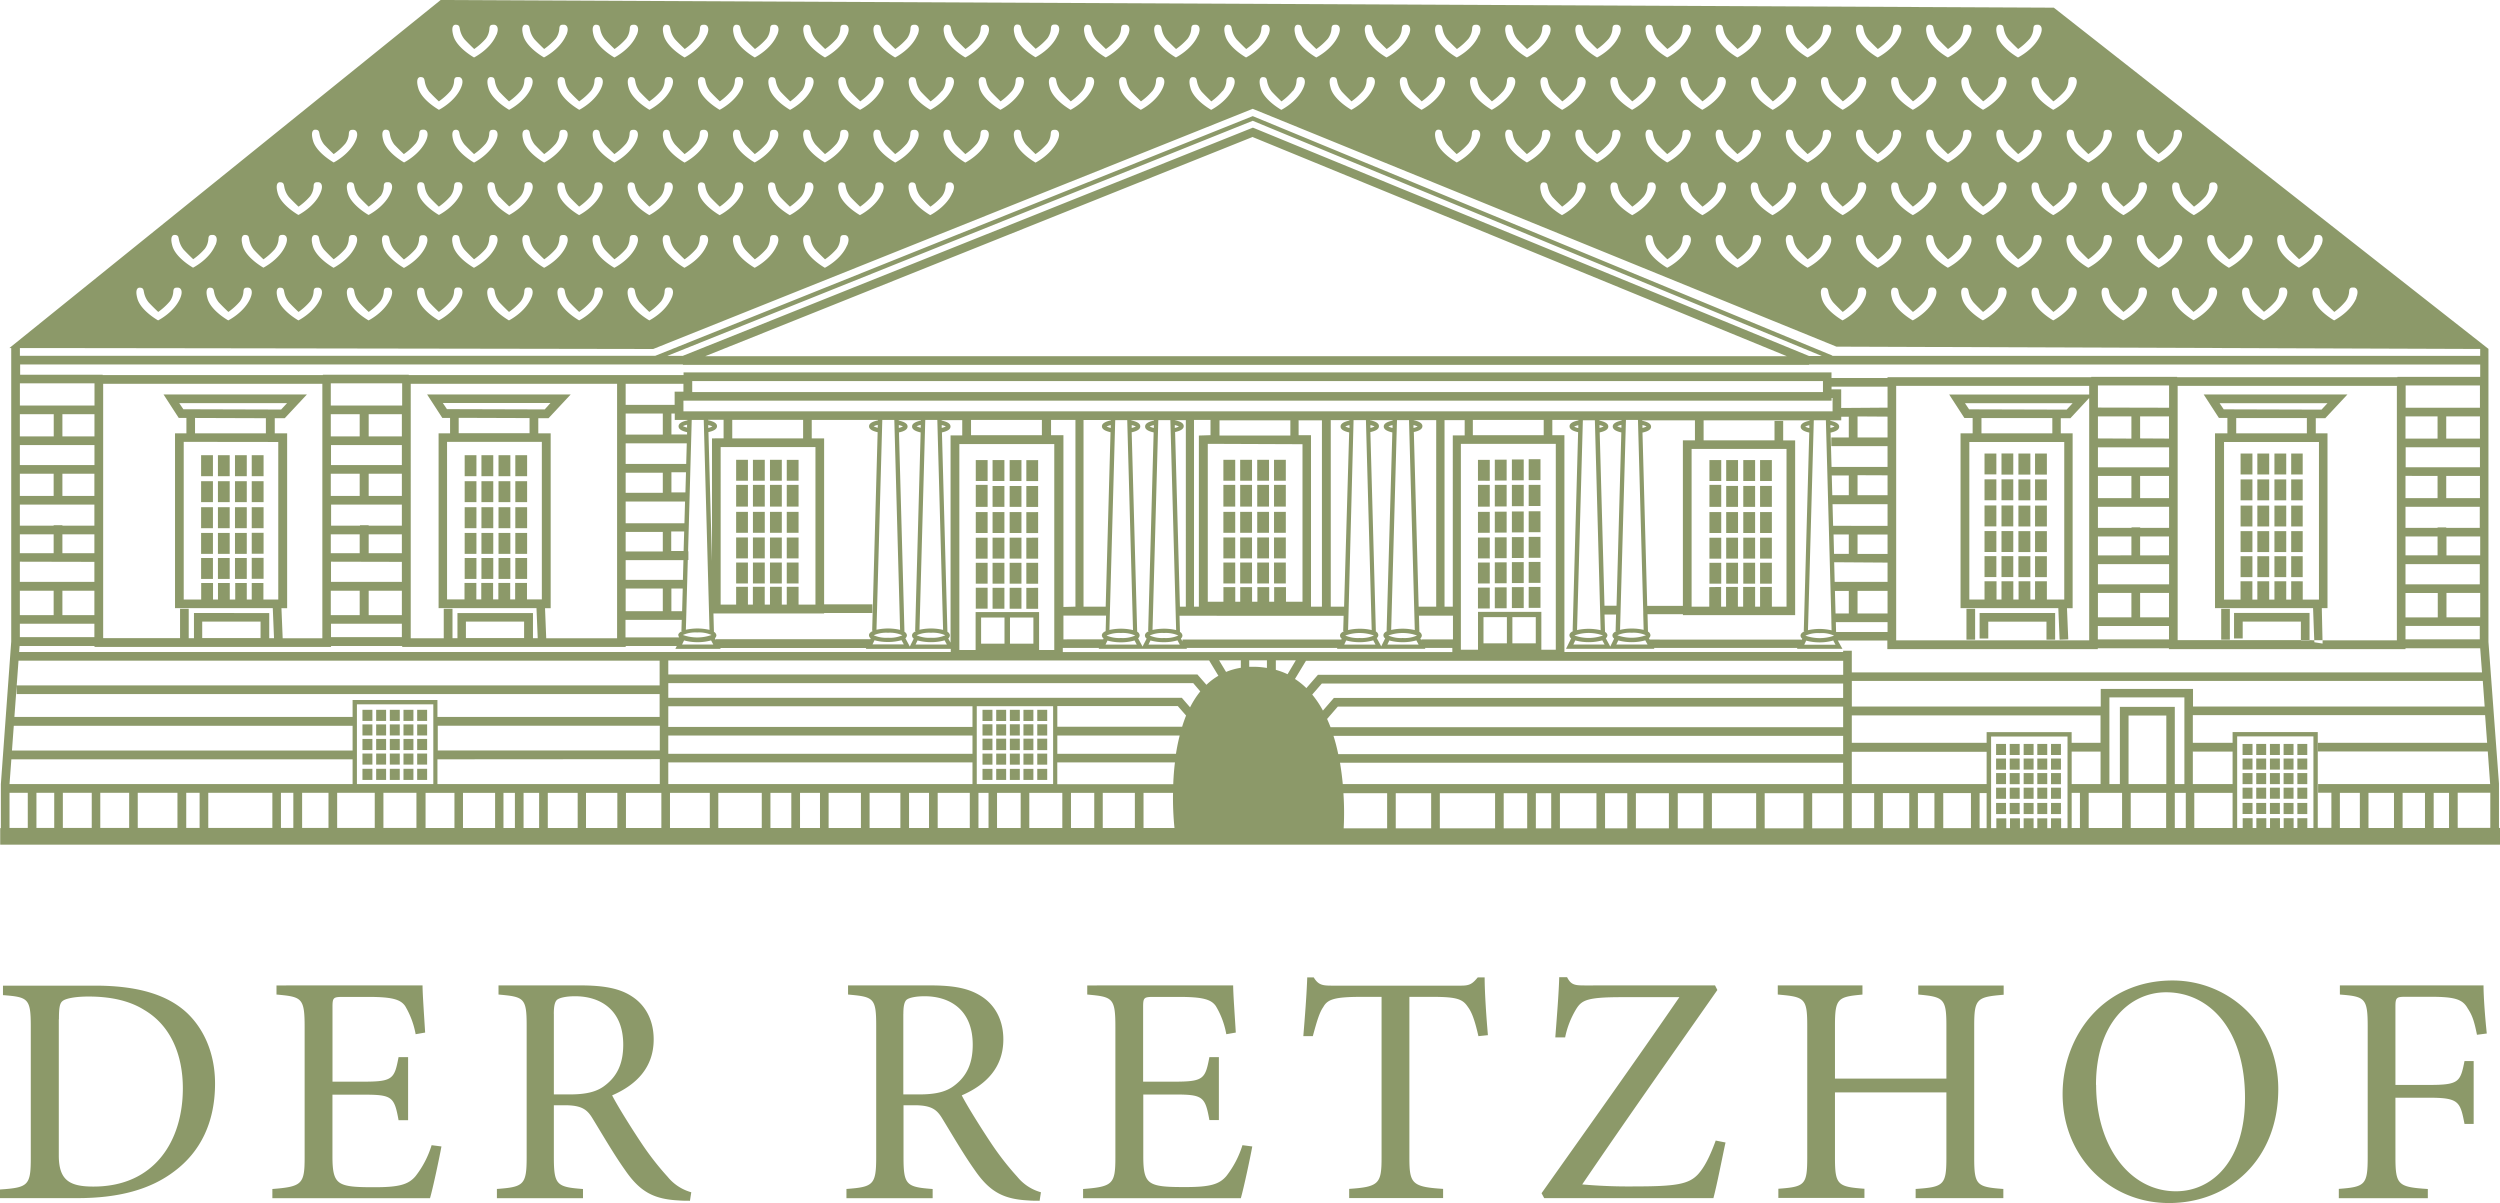 <svg xmlns="http://www.w3.org/2000/svg" viewBox="0 0 605.8 291.52"><defs><style>.cls-1{fill:#8c9969;}</style></defs><title>Asset 1</title><g id="Layer_2" data-name="Layer 2"><g id="Ebene_1" data-name="Ebene 1"><path class="cls-1" d="M605.8,204.62v-4h-.25V189.89L603,155.54v-71h0l0,0v0h0L497.68,1.86,106.78,0,2.27,84.34h.45v71.13L.21,190v10.68H.05v4H605.8Zm-16.07-12.49h3.72v8.51h-3.72v-8.51Zm-7.53,0h5.42v8.51H582.2v-8.51Zm-8.27,0h6.18v8.51h-6.18v-8.51Zm-6.89,0h4.8v8.51H567v-8.51Zm-24.95-13.69h18.5v22.2h-1.48v-2.38H556.7v2.38h-.91v-2.38h-2.41v2.38h-.9v-2.38h-2.41v2.38h-.9v-2.38h-2.41v2.38h-.9v-2.38h-2.41v2.38h-1.34v-22.2Zm-10.34,13.69H541v8.51h-9.28v-8.51Zm-.34-10H541V190h-9.63v-7.94Zm-4.41,10h2.66v8.51H527v-8.51Zm-13.31-20.84V190h-2.54V169h18.17v21H527V171.29Zm2.63,20.84h8.58v8.51h-8.58v-8.51Zm-.53-18.74h9.15V190h-9.15V173.39Zm-9.66,18.74h8.09v8.51h-8.09v-8.51Zm-4.12,0h2v8.51h-2v-8.51Zm0-10h7V190h-7v-7.94Zm-19.55-3.65H501v22.2h-1.55v-2.38H497v2.38h-.91v-2.38h-2.41v2.38h-.9v-2.38h-2.41v2.38h-.9v-2.38h-2.41v2.38h-.9v-2.38h-2.41v2.38h-1.27v-22.2Zm-2.76,13.69h1.7v8.51h-1.7v-8.51Zm-8.81,0h6.71v8.51h-6.71v-8.51Zm-6.14,0h4v8.51h-4v-8.51Zm-8.49,0h6.39v8.51h-6.39v-8.51Zm-7.53,0h5.42v8.51h-5.42v-8.51Zm0-10H481.4V190H448.73v-7.94Zm0-8.82H509V180h-7v-2.59H481.4V180H448.73v-6.71Zm-9.6,18.86h7.51v8.51h-7.51v-8.51Zm-11.48,0H437v8.51h-9.38v-8.51Zm-12.82,0h10.72v8.51H414.83v-8.51Zm-8.27,0h6.18v8.51h-6.18v-8.51Zm-10.15,0h8v8.51h-8v-8.51Zm-7.47,0h5.38v8.51h-5.38v-8.51Zm-10.94,0h8.85v8.51H378v-8.51Zm-5.83,0h3.72v8.51h-3.72v-8.51Zm-7.79,0h5.69v8.51h-5.69v-8.51Zm-15.48,0h13.39v8.51H348.9v-8.51Zm-10.68,0h8.58v8.51h-8.58v-8.51Zm-12.68,0h10.59v8.51H325.6a71.81,71.81,0,0,0-.06-8.51Zm-.85-7.38H446.63V190H325.38c-.15-1.67-.38-3.44-.69-5.27Zm-1.56-6.51h123.5v4.42H324.28c-.31-1.48-.69-3-1.15-4.42Zm-1.55-4.1,2.6-3H446.63v5H322.42c-.26-.68-.54-1.34-.84-2Zm-3.6-5.91,2.33-2.68H446.63v3.5H323.22l-2.65,3.06a24,24,0,0,0-2.59-3.88Zm-4.18-3.78,2.66-4.4H446.64v3.39H319.36l-2.8,3.22a18,18,0,0,0-2.76-2.21Zm69.76-62.69h2.91l1.4,50.87a13.63,13.63,0,0,0-2.93-.34,14,14,0,0,0-2.79.31l1.41-50.84Zm-1.11,1.89a3.66,3.66,0,0,1-1-.35,3.85,3.85,0,0,1,1-.34l0,.69Zm7.08,50.3a1.09,1.09,0,0,0-.6-.9l-.12-4.21h2.79l-.11,4h.23c-.56.24-1,.58-1,1.08a1,1,0,0,0,.42.74l-.94,1.93-1.08-2a1,1,0,0,0,.38-.71Zm18.27-47.27v40.06h-8.64l-1.15-42c1.37-.28,2.08-.76,2.08-1.43s-.74-1.15-2.16-1.43v-.11H438.5v.11c-1.42.28-2.16.76-2.16,1.43s.71,1.14,2.08,1.43l-1.33,48.14h.22c-.56.24-1,.58-1,1.08a1,1,0,0,0,.42.74l-.17.35v-.15H399.76V155l-.2-.35a1,1,0,0,0,.38-.7,1.09,1.09,0,0,0-.6-.9l-.11-4.21h8.58v.22H435V106.71h-2.9V102H430v4.7H412.82v-4.89h-2.1v4.89H407.8Zm6.39,35.51V147h-4.28V108.78h23V147h-3.55v-4.77h-2.86V147h-1.2v-4.77H422.4V147h-1.27v-4.77h-2.87V147h-1.2v-4.77Zm43.2-41.31V106h-7.27v-5.09Zm-11.23-2.1V94.34h-2.34v-.65h13.57v5.09Zm11.23,9.28v5H443.82l-.23-8.31c1.37-.28,2.08-.76,2.08-1.43s-.74-1.15-2.16-1.43v-.11h2.66v-.88H448V106h-4.24v2.1h13.6Zm-17.85-6.3h2.91l1.33,48.33v.57h0l.05,2a13.63,13.63,0,0,0-2.93-.34,14,14,0,0,0-2.79.31l1.41-50.84Zm-1.11,1.89a3.66,3.66,0,0,1-1-.35,3.85,3.85,0,0,1,1-.34l0,.69Zm6,50.3a10.36,10.36,0,0,1-6.95,0,7.42,7.42,0,0,1,3.47-.61,7.15,7.15,0,0,1,3.48.61Zm0-19.81-.12-4.71H448v4.71Zm-.52-19H448V120h-4l-.13-4.85ZM443.54,103a3.85,3.85,0,0,1,1,.34,4.07,4.07,0,0,1-1,.35l0-.69Zm13.85,12.18V120h-7.27v-4.85Zm0,7v5.24H444.2l-.14-5.24Zm0,7.34v4.71h-7.27v-4.71Zm0,6.81V141H444.58l-.12-4.76Zm0,6.85v5.47h-7.27v-5.47Zm0,7.57v2.4H444.92l-.06-2.39Zm-12.6-2.1-.15-5.46H448v5.46Zm0,7.59H437.2l.48-1a12.34,12.34,0,0,0,3.24.42,11.91,11.91,0,0,0,3.31-.45l.54,1ZM394,101.76h2.91l1.28,46.56v.52h0l.1,3.79a12.75,12.75,0,0,0-5.72,0L394,101.76Zm-1.1,1.89a3.41,3.41,0,0,1-1-.35,3.73,3.73,0,0,1,1-.34l0,.69Zm2.48,49.68a7.42,7.42,0,0,1,3.47.61,10.33,10.33,0,0,1-6.94,0,7.42,7.42,0,0,1,3.47-.61ZM398,103a3.85,3.85,0,0,1,1,.34,4.07,4.07,0,0,1-1,.35l0-.69Zm1.23,53.19h-7.57l.48-1a12.34,12.34,0,0,0,3.24.42,12.17,12.17,0,0,0,3.3-.44l.55,1Zm-10.43-9.41-1.16-42c1.37-.29,2.08-.76,2.08-1.43s-.74-1.15-2.16-1.43v-.11h5.39v.11c-1.42.29-2.15.76-2.15,1.43s.71,1.14,2.08,1.43l-1.16,42Zm-.21-43.44a4.07,4.07,0,0,1-1,.35l0-.69a3.85,3.85,0,0,1,1,.34Zm.23,52.85h-7.57l.47-1a12.4,12.4,0,0,0,3.25.42,12.13,12.13,0,0,0,3.3-.44l.55,1Zm-7.32-2.2a10.17,10.17,0,0,1,6.94,0,10.33,10.33,0,0,1-6.94,0ZM165.61,99.66V97h0v.09H443.83v-.65h.24v3.23H165.61ZM167.74,95V92.34h274V95Zm-3.32,59a.89.89,0,0,0,.15.45h-13v-4.24h13.63l-.08,2.7h.22c-.55.24-1,.57-1,1.08Zm.41.73v0Zm8.77-.73a1.06,1.06,0,0,0-.6-.89l-.12-4.45H199.7v-.12h11.68v-2.1H199.7V106.24h-3v-4.48h16.05v.11c-1.42.29-2.16.76-2.16,1.43s.72,1.13,2.08,1.43l-1.33,48.14h.23c-.55.24-1,.58-1,1.08a1,1,0,0,0,.42.74l-.1.2H173.49v.25l-.26-.49a1,1,0,0,0,.37-.71Zm46.17,0a1.09,1.09,0,0,0-.6-.9l-1.33-48.32c1.37-.28,2.08-.76,2.08-1.43s-.74-1.15-2.15-1.43v-.11h5.39v.11c-1.42.29-2.15.76-2.15,1.43s.71,1.14,2.08,1.43l-1.33,48.14H222c-.56.24-1,.58-1,1.08a.94.94,0,0,0,.42.74l-.95,1.93-1.07-2a1.06,1.06,0,0,0,.37-.72Zm10.41,0a1.09,1.09,0,0,0-.6-.9l-1.33-48.32c1.37-.29,2.08-.76,2.08-1.43s-.74-1.15-2.16-1.43v-.11h5v3.69h-2.83v50.22l-.56-1a1,1,0,0,0,.38-.7Zm6.23-5.69v9.19h-3.94v-49.9h23v49.9h-3.68v-9.19Zm7,1.33v6.34h-5.67v-6.34Zm7,0v6.34h-5.67v-6.34Zm65.21-42v38.18h-4v-3.54h-2.87v3.54h-1.2v-3.54h-2.86v3.54H303.4v-3.54h-2.87v3.54h-1.2v-3.54h-2.87v3.54h-3.79V107.55Zm-20.11-2.1v-3.69h17.17v3.69Zm-5,0V147h-1.18V101.76h4v3.69Zm24.22-3.69h5.6V147h-2.65V105.45h-3v-3.69Zm10.86,47.37-.11,3.73h.23c-.56.24-1,.58-1,1.08a1,1,0,0,0,.42.74l-.1.2h-38.5v.45l-.38-.69a1,1,0,0,0,.38-.7,1.09,1.09,0,0,0-.6-.9l-.11-3.92ZM268.14,154a7.48,7.48,0,0,1,3.48-.61,7.39,7.39,0,0,1,3.47.61,7.44,7.44,0,0,1-3.47.6,7.57,7.57,0,0,1-3.48-.6Zm.24,1.23a12.34,12.34,0,0,0,3.24.42,11.89,11.89,0,0,0,3.3-.45l.54,1h-7.57l.49-1Zm.72-50.45L267.93,147h-5.37V101.77h6.62v.11c-1.42.29-2.16.76-2.16,1.43s.72,1.12,2.08,1.42Zm-.94-1.43a3.88,3.88,0,0,1,1-.34l0,.69a4.11,4.11,0,0,1-1-.35Zm2.08-1.54h2.91l1.4,50.87a13.75,13.75,0,0,0-2.93-.34,14,14,0,0,0-2.79.31l1.41-50.84Zm4,1.2a3.85,3.85,0,0,1,1,.34,4.07,4.07,0,0,1-1,.35l0-.69Zm0-1.2h5.39v.11c-1.42.29-2.15.76-2.15,1.43s.71,1.14,2.07,1.43l-1.33,48.14h.22c-.56.24-1,.58-1,1.08a.94.94,0,0,0,.42.74l-1,1.93-1.07-2a1,1,0,0,0,.37-.7,1.09,1.09,0,0,0-.6-.9l-1.33-48.32c1.37-.28,2.08-.76,2.08-1.43s-.74-1.15-2.15-1.43v-.13Zm11.67,54.39H278.3l.48-1a12.4,12.4,0,0,0,3.25.42,11.85,11.85,0,0,0,3.3-.45l.54,1Zm-3.85-1.6a7.44,7.44,0,0,1-3.47-.6,7.39,7.39,0,0,1,3.47-.61,7.48,7.48,0,0,1,3.48.61,7.53,7.53,0,0,1-3.48.6Zm-3.46-51.25a3.85,3.85,0,0,1,1-.34l0,.69a4.07,4.07,0,0,1-1-.35Zm2.08-1.54h2.92l1.4,50.87a13.63,13.63,0,0,0-2.93-.34,14,14,0,0,0-2.79.31l1.4-50.84Zm4,1.2a3.85,3.85,0,0,1,1,.34,4.07,4.07,0,0,1-1,.35l0-.69Zm0-1.2h2.67V147h-1.43l-1.17-42.31c1.37-.29,2.09-.76,2.09-1.43s-.74-1.15-2.16-1.43v-.1Zm48.62,54.39h-7.57l.48-1a12.36,12.36,0,0,0,3.25.42,11.89,11.89,0,0,0,3.3-.45l.54,1Zm-3.84-1.6a7.53,7.53,0,0,1-3.48-.6,10.2,10.2,0,0,1,6.95,0,7.47,7.47,0,0,1-3.47.6Zm-6.92-52.79H327v.11c-1.41.28-2.15.76-2.15,1.43s.71,1.14,2.08,1.43L325.7,147h-3.23V101.76Zm3.46,1.54a3.73,3.73,0,0,1,1-.34l0,.69a3.77,3.77,0,0,1-1-.35Zm2.08-1.54h2.91l1.4,50.87a12.75,12.75,0,0,0-5.72,0L328,101.76Zm4,1.2a3.85,3.85,0,0,1,1,.34,4.07,4.07,0,0,1-1,.35l0-.69Zm0-1.2h5.39v.11c-1.42.29-2.16.76-2.16,1.43s.72,1.13,2.08,1.43L336,152.87h.23c-.56.24-1,.58-1,1.08a.94.94,0,0,0,.42.74l-.95,1.93-1.08-2a1,1,0,0,0,.38-.7,1.09,1.09,0,0,0-.6-.9l-1.33-48.32c1.37-.28,2.08-.76,2.08-1.43s-.74-1.15-2.15-1.43v-.13Zm11.67,54.39h-7.57l.48-1a12.4,12.4,0,0,0,3.25.42,12.13,12.13,0,0,0,3.3-.44l.54,1Zm-3.85-1.6a7.44,7.44,0,0,1-3.47-.6,10.17,10.17,0,0,1,6.94,0,7.44,7.44,0,0,1-3.47.6Zm-3.46-51.25a3.88,3.88,0,0,1,1-.34v.69a4.07,4.07,0,0,1-1-.35Zm2.08-1.54h2.91l1.4,50.87a13.63,13.63,0,0,0-2.93-.34,14,14,0,0,0-2.79.31l1.41-50.84Zm4,1.2a3.85,3.85,0,0,1,1,.34,4.07,4.07,0,0,1-1,.35l0-.69Zm0-1.2h5.5V147h-4.25l-1.17-42.31c1.37-.28,2.08-.76,2.08-1.43s-.74-1.15-2.15-1.43v-.1Zm9.56,47.37v5.76h-7.67v.22l-.24-.45a1,1,0,0,0,.37-.7,1.07,1.07,0,0,0-.59-.89l-.11-3.93h8.24Zm-2-47.37h4.84v3.69h-2.88V147h-2V101.76Zm2,56.2H257.54v-1h8.78l-.1.21h21.42l-.12-.21h36.56l-.11.21h21.44l-.12-.21h6.64v1Zm-94.39-3.08v-5.76h10.33l-.1,3.73H268c-.55.24-1,.58-1,1.08a1,1,0,0,0,.42.74l-.1.2Zm0-7.85V105.45h-3v-3.69h5.91V147ZM235.3,105.45v-3.69h17.17v3.69Zm-11.09-3.69h2.92l1.4,50.87a13.63,13.63,0,0,0-2.93-.34,14,14,0,0,0-2.79.31l1.4-50.84Zm-1.1,1.89a3.66,3.66,0,0,1-1-.35,3.85,3.85,0,0,1,1-.34l0,.69Zm2.48,49.68a7.51,7.51,0,0,1,3.48.61,7.53,7.53,0,0,1-3.48.6,7.44,7.44,0,0,1-3.47-.6,7.42,7.42,0,0,1,3.47-.61ZM228.2,103a3.85,3.85,0,0,1,1,.34,4.07,4.07,0,0,1-1,.35l0-.69Zm1.24,53.19h-7.58l.48-1a12.4,12.4,0,0,0,3.25.42,12.13,12.13,0,0,0,3.3-.44l.55,1ZM213.8,101.76h2.91l1.4,50.87a13.69,13.69,0,0,0-2.93-.34,14,14,0,0,0-2.79.31l1.41-50.84Zm-1.1,1.89a3.69,3.69,0,0,1-1-.35,3.88,3.88,0,0,1,1-.34l0,.69Zm2.49,49.68a7.39,7.39,0,0,1,3.47.61,7.44,7.44,0,0,1-3.47.6,7.53,7.53,0,0,1-3.48-.6,7.48,7.48,0,0,1,3.48-.61ZM217.8,103a3.85,3.85,0,0,1,1,.34,4.07,4.07,0,0,1-1,.35l0-.69ZM219,156.15h-7.57l.48-1a12.36,12.36,0,0,0,3.25.42,12.13,12.13,0,0,0,3.3-.44l.54,1ZM197.6,108.33v38.18h-4.09v-4.32h-2.86v4.32h-1.2v-4.32h-2.87v4.32h-1.27v-4.32h-2.87v4.32h-1.2v-4.32h-2.86v4.32h-3.75V108.33Zm-20.16-2.1v-4.48h17.17v4.48Zm-4.91,0V136l-.86-31.3c1.36-.28,2.08-.76,2.08-1.43s-.74-1.15-2.16-1.43v-.11h3.75v4.48Zm-5.72,29.46v-2.1h-.07l.88-31.83h2.91l1.4,50.87a13.76,13.76,0,0,0-2.94-.34,14,14,0,0,0-2.79.31l.47-16.9h.14Zm-.32-31v.59h-3.79V100.2h.81v1.56h3.07v.11c-1.42.29-2.15.76-2.15,1.43s.72,1.13,2.08,1.43Zm-1-1.43a3.85,3.85,0,0,1,1-.34l0,.69a4.07,4.07,0,0,1-1-.35Zm3.46,50a7.39,7.39,0,0,1,3.47.61,10.33,10.33,0,0,1-6.94,0,7.46,7.46,0,0,1,3.47-.61Zm-3.3-19.74h-3v-4.73h3.14l-.14,4.73Zm.39-14.21H162.7v-4.87h3.53l-.14,4.87ZM171.62,103a3.85,3.85,0,0,1,1,.34,4,4,0,0,1-1,.35V103Zm1.23,53.19h-7.57l.48-1a12.69,12.69,0,0,0,6.55,0l.54,1Zm-7.56-8.09h-2.6v-5.49h2.75l-.15,5.49Zm-13.68,0v-5.49h9v5.49Zm0-7.59v-4.78h14l-.13,4.78Zm0-6.88v-4.73h9v4.73Zm0-6.83v-5.27H166l-.15,5.27Zm0-7.38v-4.87h9v4.87Zm0-7v-5h14.81l-.14,5Zm0-7.1V100.2h9v5.12Zm0-7.22V93h14v1.91h-2.13v3.2h-11.9Zm222.46,7.35H356.9v-3.69h17.17v3.69Zm2.93,2.1v49.9h-3.5v-9.19H358.15v9.19H354v-49.9Zm-11.85,42v6.34h-5.67v-6.34Zm7,0v6.34h-5.67v-6.34Zm-63,10.46H314l-2,3.37a17.14,17.14,0,0,0-2.84-1.06v-2.31Zm-6.39,0H307v1.85a19.1,19.1,0,0,0-2.8-.28c-.52,0-1,0-1.49,0v-1.6Zm-7.34,0h5.26v1.81a15.81,15.81,0,0,0-3.58,1l-1.68-2.79Zm-8.95,16.09H256.21v-5h29.2l2,2.29c-.35.88-.67,1.78-.95,2.7ZM285,182.66H256.21v-4.42h29.65c-.37,1.46-.67,2.94-.9,4.42Zm-.29,2.09c-.22,1.83-.35,3.6-.41,5.27H256.2v-5.27Zm-7.57,7.38h7.11a71.78,71.78,0,0,0,.35,8.51H277.1v-8.51Zm-9.88,0H275v8.51h-7.78v-8.51Zm-7.74,0h5.64v8.51h-5.64v-8.51Zm-10.1,0h8v8.51h-8v-8.51Zm-7.78,0h5.69v8.51H241.6v-8.51Zm-4.54,0h2.44v8.51h-2.44v-8.51Zm-.41-21h18.5V190h-18.5V171.15Zm-9.48,21H235v8.51h-7.78v-8.51Zm-6.93,0h4.84v8.51h-4.84v-8.51Zm-9.56,0h7.46v8.51h-7.46v-8.51Zm-9.93,0h7.83v8.51h-7.83v-8.51Zm-6.93,0h4.84v8.51h-4.84v-8.51Zm-7.17,0h5.06v8.51h-5.06v-8.51Zm-12.59,0h10.49v8.51H174.06v-8.51Zm-11.75,0H172v8.51h-9.65v-8.51Zm-.37-7.38h73.67V190H161.94v-5.27Zm0-6.51h73.67v4.42H161.94v-4.42Zm0-7.09h73.67v5H161.94v-5Zm0-5.61H289.15l1.7,2a21.68,21.68,0,0,0-2.47,3.86l-2-2.31H161.94v-3.5Zm0-5.49H293l2.24,3.7a15.66,15.66,0,0,0-2.9,2.19l-2.18-2.5H161.94v-3.39Zm-10.3,32.08h8.58v8.51h-8.58v-8.51Zm8.2-8.17V190H106V184Zm-53.8-2.1v-6h53.8v6Zm36,10.27h7.51v8.51H142v-8.51Zm-9.34,0h7.24v8.51h-7.24v-8.51Zm-5.87,0h3.77v8.51h-3.77v-8.51Zm-4.8,0h2.7v8.51H122v-8.51Zm-9.88,0h7.78v8.51h-7.78v-8.51Zm-9.07,0h7v8.51h-7v-8.51ZM86.49,190V170.68H105V190Zm6.42,2.11h8v8.51h-8v-8.51Zm-11.21,0h9.11v8.51H81.7v-8.51Zm-8.49,0H79.6v8.51H73.21v-8.51Zm-5.13,0h3v8.51h-3v-8.51Zm-17.61,0H66v8.51H50.47v-8.51Zm-5.34,0h3.24v8.51H45.13v-8.51Zm-11.75,0H43v8.51H33.38v-8.51Zm-9.08,0h7v8.51h-7v-8.51Zm-9.07,0h7v8.51h-7v-8.51Zm-6.4,0h4.31v8.51H8.83v-8.51Zm-6.53,0H6.73v8.51H2.31v-8.51ZM2.75,184H85.44V190H2.31L2.75,184Zm.59-8.13h82.1v6H2.9l.44-6Zm1.15-15.78H159.84v6H4.05v2.1H159.84v5.53H106v-4.1H85.44v4.1H3.49l1-13.68Zm.26-3.55H22.9v.23H80.22v-.23H97.46v.23h54.16v-.23H164l-.35.7h11l-.12-.21h35.38l-.11.21h20.59V158H4.64l.11-1.46Zm102.78-9v7.13h-8V93h50v61.66H132.36l-.29-7.28h1.37V105h-3v-3.66h2.48l5.37-5.75H103.5l3.68,5.68h1.88V105h-2.78v42.37H130l.3,7.28h-1.15v-6.1h-18.3v6.1h-1.2v-7.13h-2.09ZM127,150.62v4h-14.1v-4Zm1.3-45.65H111.15v-3.72l17.17.06V105Zm-20-5.83-1-1.49h26.09L132,99.21l-23.67-.07Zm23,7.93v38.18h-3.6v-4h-2.87v4h-1.2v-4h-2.87v4h-1.27v-4h-2.87v4h-1.19v-4h-2.87v4h-4.23V107.07Zm-51.14-8.8V92.89H97.45v5.38Zm7,2.1v5.38h-7v-5.38Zm10.22,0v5.38H89.34v-5.38Zm0,7.48v4.84H80.21v-4.84Zm-10.22,6.94v5.38h-7v-5.38Zm10.22,0v5.38H89.34v-5.38Zm0,7.48v5.11H89.33v-.11h-2.1v.11h-7v-5.11Zm-10.22,7.21v4.57h-7v-4.57Zm10.22,0v4.57H89.34v-4.57Zm0,6.67V141H80.21v-4.89Zm-10.22,7v5.91h-7v-5.91Zm10.22,0v5.91H89.34v-5.91Zm0,8v3.24H80.21v-3.24ZM43.63,147.5v7.13H25V93H78.11v61.66H68.5l-.3-7.28h1.38V105h-3v-3.66H69l5.37-5.75H39.63l3.68,5.68h1.86V105H42.41v42.37H66.1l.3,7.28H65.24v-6.1H47v6.1H45.73v-7.13h-2.1Zm19.51,3.12v4H49v-4ZM64.43,105H47.26v-3.72l17.17.06V105Zm-20-5.83-1-1.49H69.57l-1.45,1.56-23.67-.07Zm23,7.93v38.18h-3.6v-4H61v4h-1.2v-4H57v4H55.68v-4H52.82v4h-1.2v-4H48.75v4H44.52V107.07ZM4.82,98.27V92.89H22.9v5.38Zm8.2,2.1v5.38H4.81v-5.38Zm9.87,0v5.38H15.12v-5.38Zm0,7.48v4.84H4.81v-4.84ZM13,114.79v5.38H4.81v-5.38Zm9.87,0v5.38H15.12v-5.38Zm0,7.48v5.11H15.12v-.11H13v.11H4.81v-5.11ZM13,129.48v4.57H4.81v-4.57Zm9.87,0v4.57H15.12v-4.57Zm0,6.67V141H4.81v-4.89Zm-9.87,7v5.91H4.81v-5.91Zm9.87,0v5.91H15.12v-5.91Zm0,8v3.24H4.81v-3.24ZM41.17,73A4.51,4.51,0,0,0,42,70.55c.07-.92.64-.85,1.13-.85s1.35.57.57,2.48c-1.42,3.47-5.39,5.46-5.39,5.46s-4.18-2.34-5-5.24.57-2.69.57-2.69c.92,0,.89.63,1,1.06A5.5,5.5,0,0,0,36,73.25c.92,1,2.34,2.34,2.34,2.34A15.15,15.15,0,0,0,41.17,73Zm11-13.6c-1.42,3.47-5.39,5.46-5.39,5.46s-4.18-2.34-5-5.24.57-2.69.57-2.69c.92,0,.89.63,1,1.06a5.5,5.5,0,0,0,1.13,2.48c.92,1,2.34,2.34,2.34,2.34a14.72,14.72,0,0,0,2.83-2.55,4.51,4.51,0,0,0,.85-2.48c.07-.92.64-.85,1.13-.85s1.36.55.58,2.47Zm6,13.6A4.51,4.51,0,0,0,59,70.55c.07-.92.64-.85,1.13-.85s1.35.57.57,2.48c-1.42,3.47-5.39,5.46-5.39,5.46s-4.18-2.34-5-5.24.57-2.69.57-2.69c.92,0,.89.63,1,1.06A5.5,5.5,0,0,0,53,73.25c.92,1,2.34,2.34,2.34,2.34A15.15,15.15,0,0,0,58.18,73Zm8.5-12.75a4.51,4.51,0,0,0,.85-2.48c.07-.92.64-.85,1.13-.85s1.35.57.57,2.48c-1.42,3.47-5.39,5.46-5.39,5.46s-4.18-2.34-5-5.24.57-2.69.57-2.69c.92,0,.9.63,1,1.06A5.5,5.5,0,0,0,61.5,60.5c.92,1,2.34,2.34,2.34,2.34a15.15,15.15,0,0,0,2.84-2.56ZM230.81,46.67c-1.42,3.47-5.39,5.46-5.39,5.46s-4.18-2.34-5-5.24.57-2.69.57-2.69c.92,0,.89.62,1,1.06a5.55,5.55,0,0,0,1.13,2.48c.92,1,2.34,2.34,2.34,2.34a14.72,14.72,0,0,0,2.83-2.55,4.51,4.51,0,0,0,.85-2.48c.07-.92.64-.85,1.13-.85s1.36.56.58,2.47Zm-1.92-12.54c-.85-2.9.57-2.69.57-2.69.92,0,.9.62,1,1.06A5.5,5.5,0,0,0,231.58,35c.92,1,2.34,2.34,2.34,2.34a14.72,14.72,0,0,0,2.83-2.55,4.59,4.59,0,0,0,.85-2.48c.07-.92.64-.85,1.13-.85s1.35.57.57,2.48c-1.42,3.47-5.39,5.46-5.39,5.46s-4.17-2.35-5-5.25Zm-12,5.24s-4.18-2.34-5-5.25.57-2.69.57-2.69c.92,0,.9.62,1,1.06A5.5,5.5,0,0,0,214.58,35c.92,1,2.34,2.34,2.34,2.34a14.72,14.72,0,0,0,2.83-2.55,4.51,4.51,0,0,0,.85-2.48c.07-.92.64-.85,1.13-.85s1.35.57.57,2.48c-1.41,3.48-5.38,5.46-5.38,5.46Zm-3.12,7.3c-1.42,3.47-5.39,5.46-5.39,5.46s-4.18-2.34-5-5.24.57-2.69.57-2.69c.92,0,.9.62,1,1.06a5.55,5.55,0,0,0,1.13,2.48c.92,1,2.34,2.34,2.34,2.34a14.72,14.72,0,0,0,2.83-2.55,4.51,4.51,0,0,0,.85-2.48c.07-.92.64-.85,1.13-.85s1.36.56.58,2.47Zm-8.5-12.76c-1.42,3.47-5.39,5.46-5.39,5.46s-4.18-2.34-5-5.25.57-2.69.57-2.69c.92,0,.89.62,1,1.06A5.5,5.5,0,0,0,197.57,35c.92,1,2.34,2.34,2.34,2.34a14.72,14.72,0,0,0,2.83-2.55,4.51,4.51,0,0,0,.85-2.48c.07-.92.64-.85,1.13-.85s1.35.57.58,2.48Zm0,25.52c-1.42,3.47-5.39,5.46-5.39,5.46s-4.18-2.34-5-5.24.57-2.69.57-2.69c.92,0,.89.63,1,1.06a5.5,5.5,0,0,0,1.13,2.48c.92,1,2.34,2.34,2.34,2.34a14.72,14.72,0,0,0,2.83-2.55,4.51,4.51,0,0,0,.85-2.48c.07-.92.64-.85,1.13-.85s1.35.55.58,2.47Zm-13.9-7.3s-4.18-2.34-5-5.24.57-2.69.57-2.69c.92,0,.89.62,1,1.06a5.55,5.55,0,0,0,1.13,2.48c.92,1,2.34,2.34,2.34,2.34a15,15,0,0,0,2.84-2.55,4.51,4.51,0,0,0,.85-2.48c.07-.92.64-.85,1.13-.85s1.35.57.57,2.48c-1.42,3.46-5.39,5.45-5.39,5.45Zm-3.11-18.22c-1.42,3.47-5.39,5.46-5.39,5.46s-4.18-2.34-5-5.25.57-2.69.57-2.69c.92,0,.89.62,1,1.06A5.5,5.5,0,0,0,180.56,35c.92,1,2.34,2.34,2.34,2.34a14.72,14.72,0,0,0,2.83-2.55,4.51,4.51,0,0,0,.85-2.48c.07-.92.64-.85,1.13-.85s1.36.57.58,2.48Zm0,25.52c-1.42,3.47-5.39,5.46-5.39,5.46s-4.18-2.34-5-5.24.57-2.69.57-2.69c.92,0,.89.63,1,1.06a5.5,5.5,0,0,0,1.13,2.48c.92,1,2.34,2.34,2.34,2.34a14.72,14.72,0,0,0,2.83-2.55,4.51,4.51,0,0,0,.85-2.48c.07-.92.64-.85,1.13-.85s1.36.55.58,2.47Zm-13.89-7.3s-4.18-2.34-5-5.24.57-2.69.57-2.69c.92,0,.9.62,1,1.06a5.55,5.55,0,0,0,1.13,2.48c.92,1,2.34,2.34,2.34,2.34a14.72,14.72,0,0,0,2.83-2.55,4.51,4.51,0,0,0,.85-2.48c.07-.92.64-.85,1.13-.85s1.35.57.57,2.48c-1.42,3.46-5.38,5.45-5.38,5.45Zm-64-20.7c.92,0,.9.62,1,1.06A5.5,5.5,0,0,0,112.53,35c.92,1,2.34,2.34,2.34,2.34a15,15,0,0,0,2.84-2.55,4.51,4.51,0,0,0,.85-2.48c.07-.92.64-.85,1.13-.85s1.35.57.57,2.48c-1.42,3.47-5.39,5.46-5.39,5.46s-4.18-2.34-5-5.25.57-2.69.57-2.69ZM110.05,45c.07-.92.64-.85,1.13-.85s1.35.57.57,2.48c-1.42,3.47-5.39,5.46-5.39,5.46s-4.18-2.34-5-5.24.57-2.69.57-2.69c.92,0,.89.62,1,1.06A5.55,5.55,0,0,0,104,47.74c.92,1,2.34,2.34,2.34,2.34a14.72,14.72,0,0,0,2.83-2.55,4.5,4.5,0,0,0,.86-2.49Zm11,2.69c.92,1,2.34,2.34,2.34,2.34a15,15,0,0,0,2.84-2.55,4.51,4.51,0,0,0,.85-2.48c.07-.92.64-.85,1.13-.85s1.35.57.57,2.48c-1.42,3.47-5.39,5.46-5.39,5.46s-4.18-2.34-5-5.24.57-2.69.57-2.69c.92,0,.89.62,1,1.06A5.52,5.52,0,0,0,121,47.73Zm6.38-16.3c.92,0,.89.62,1,1.06A5.5,5.5,0,0,0,129.53,35c.92,1,2.34,2.34,2.34,2.34a14.72,14.72,0,0,0,2.83-2.55,4.51,4.51,0,0,0,.85-2.48c.07-.92.64-.85,1.13-.85s1.35.57.57,2.48c-1.42,3.47-5.39,5.46-5.39,5.46s-4.18-2.34-5-5.25.58-2.69.58-2.69ZM138,47.73c.92,1,2.34,2.34,2.34,2.34a14.72,14.72,0,0,0,2.83-2.55,4.51,4.51,0,0,0,.85-2.48c.07-.92.64-.85,1.13-.85s1.35.57.57,2.48c-1.42,3.47-5.39,5.46-5.39,5.46s-4.18-2.34-5-5.24.57-2.69.57-2.69c.92,0,.9.62,1,1.06A5.66,5.66,0,0,0,138,47.73Zm6.38-16.3c.92,0,.89.62,1,1.06A5.5,5.5,0,0,0,146.54,35c.92,1,2.34,2.34,2.34,2.34a15,15,0,0,0,2.84-2.55,4.51,4.51,0,0,0,.85-2.48c.07-.92.64-.85,1.13-.85s1.35.57.57,2.48c-1.42,3.47-5.39,5.46-5.39,5.46s-4.18-2.34-5-5.25.57-2.69.57-2.69Zm10.63,16.3c.92,1,2.34,2.34,2.34,2.34a14.72,14.72,0,0,0,2.83-2.55,4.51,4.51,0,0,0,.85-2.48c.07-.92.64-.85,1.13-.85s1.35.57.57,2.48c-1.42,3.47-5.39,5.46-5.39,5.46s-4.18-2.34-5-5.24.57-2.69.57-2.69c.92,0,.89.62,1,1.06a5.66,5.66,0,0,0,1.14,2.47Zm6.38-16.3c.92,0,.89.62,1,1.06A5.5,5.5,0,0,0,163.55,35c.92,1,2.34,2.34,2.34,2.34a14.72,14.72,0,0,0,2.83-2.55,4.51,4.51,0,0,0,.85-2.48c.07-.92.64-.85,1.13-.85s1.35.57.57,2.48c-1.42,3.47-5.39,5.46-5.39,5.46s-4.18-2.34-5-5.25.58-2.69.58-2.69Zm9.85,28c-1.42,3.47-5.39,5.46-5.39,5.46s-4.18-2.34-5-5.24.57-2.69.57-2.69c.92,0,.89.63,1,1.06a5.5,5.5,0,0,0,1.13,2.48c.92,1,2.34,2.34,2.34,2.34a14.72,14.72,0,0,0,2.83-2.55,4.51,4.51,0,0,0,.85-2.48c.07-.92.64-.85,1.13-.85s1.36.55.58,2.47Zm-8.51,12.75c-1.42,3.47-5.39,5.46-5.39,5.46s-4.18-2.34-5-5.24.57-2.69.57-2.69c.92,0,.89.63,1,1.06A5.5,5.5,0,0,0,155,73.25c.92,1,2.34,2.34,2.34,2.34A14.72,14.72,0,0,0,160.21,73a4.51,4.51,0,0,0,.85-2.48c.07-.92.64-.85,1.13-.85s1.36.56.58,2.47Zm-13.88-7.3s-4.18-2.34-5-5.24.57-2.69.57-2.69c.92,0,.89.63,1,1.06a5.5,5.5,0,0,0,1.13,2.48c.92,1,2.34,2.34,2.34,2.34a15,15,0,0,0,2.84-2.55,4.51,4.51,0,0,0,.85-2.48c.07-.92.64-.85,1.13-.85s1.35.57.57,2.48c-1.43,3.47-5.39,5.45-5.39,5.45Zm-3.12,7.3c-1.42,3.47-5.39,5.46-5.39,5.46s-4.18-2.34-5-5.24.57-2.69.57-2.69c.92,0,.9.63,1,1.06A5.5,5.5,0,0,0,138,73.25c.92,1,2.34,2.34,2.34,2.34A14.72,14.72,0,0,0,143.21,73a4.51,4.51,0,0,0,.85-2.48c.07-.92.64-.85,1.13-.85s1.36.56.58,2.47Zm-13.89-7.3s-4.18-2.34-5-5.24.57-2.69.57-2.69c.92,0,.89.63,1,1.06a5.5,5.5,0,0,0,1.13,2.48c.92,1,2.34,2.34,2.34,2.34a14.72,14.72,0,0,0,2.83-2.55,4.51,4.51,0,0,0,.85-2.48c.07-.92.64-.85,1.13-.85s1.35.57.57,2.48c-1.41,3.47-5.38,5.45-5.38,5.45Zm-3.12,7.3c-1.42,3.47-5.39,5.46-5.39,5.46s-4.18-2.34-5-5.24.57-2.69.57-2.69c.92,0,.89.63,1,1.06A5.5,5.5,0,0,0,121,73.25c.92,1,2.34,2.34,2.34,2.34A15,15,0,0,0,126.21,73a4.51,4.51,0,0,0,.85-2.48c.07-.92.64-.85,1.13-.85s1.35.56.57,2.47Zm-13.89-7.3s-4.18-2.34-5-5.24.57-2.69.57-2.69c.92,0,.9.63,1,1.06a5.5,5.5,0,0,0,1.13,2.48c.92,1,2.34,2.34,2.34,2.34a15,15,0,0,0,2.84-2.55,4.51,4.51,0,0,0,.85-2.48c.07-.92.64-.85,1.13-.85s1.35.57.57,2.48c-1.42,3.47-5.39,5.45-5.39,5.45Zm-3.12,7.3c-1.42,3.47-5.39,5.46-5.39,5.46s-4.18-2.34-5-5.24.57-2.69.57-2.69c.92,0,.89.63,1,1.06A5.5,5.5,0,0,0,104,73.25c.92,1,2.34,2.34,2.34,2.34A14.72,14.72,0,0,0,109.19,73a4.51,4.51,0,0,0,.85-2.48c.07-.92.64-.85,1.13-.85s1.36.56.58,2.47Zm-13.89-7.3s-4.18-2.34-5-5.24S93.4,57,93.4,57c.92,0,.89.63,1,1.06a5.5,5.5,0,0,0,1.13,2.48c.92,1,2.34,2.34,2.34,2.34a15,15,0,0,0,2.84-2.55,4.51,4.51,0,0,0,.85-2.48c.07-.92.64-.85,1.13-.85s1.35.57.57,2.48c-1.42,3.47-5.39,5.45-5.39,5.45Zm-3.12,7.3c-1.42,3.47-5.39,5.46-5.39,5.46s-4.18-2.34-5-5.24.57-2.69.57-2.69c.92,0,.89.63,1,1.06A5.5,5.5,0,0,0,87,73.25c.92,1,2.34,2.34,2.34,2.34A14.72,14.72,0,0,0,92.18,73,4.59,4.59,0,0,0,93,70.56c.07-.92.64-.85,1.13-.85s1.36.56.58,2.47Zm-13.89-7.3s-4.18-2.34-5-5.24.57-2.69.57-2.69c.92,0,.89.63,1,1.06a5.5,5.5,0,0,0,1.13,2.48c.92,1,2.34,2.34,2.34,2.34a14.72,14.72,0,0,0,2.83-2.55,4.51,4.51,0,0,0,.85-2.48c.07-.92.64-.85,1.13-.85s1.35.57.57,2.48c-1.41,3.47-5.38,5.45-5.38,5.45Zm-3.11,7.3c-1.42,3.47-5.39,5.46-5.39,5.46s-4.18-2.34-5-5.24.57-2.69.57-2.69c.92,0,.89.63,1,1.06A5.5,5.5,0,0,0,70,73.25c.92,1,2.34,2.34,2.34,2.34A14.72,14.72,0,0,0,75.18,73,4.51,4.51,0,0,0,76,70.56c.07-.92.64-.85,1.13-.85s1.36.56.58,2.47ZM75.18,47.52A4.51,4.51,0,0,0,76,45c.07-.92.64-.85,1.13-.85s1.35.57.57,2.48c-1.42,3.47-5.39,5.46-5.39,5.46s-4.18-2.34-5-5.24.57-2.69.57-2.69c.92,0,.89.62,1,1.06A5.55,5.55,0,0,0,70,47.74c.92,1,2.34,2.34,2.34,2.34a14.84,14.84,0,0,0,2.84-2.56ZM86.24,33.91c-1.42,3.47-5.38,5.46-5.38,5.46s-4.18-2.34-5-5.25.57-2.69.57-2.69c.92,0,.89.62,1,1.06A5.5,5.5,0,0,0,78.52,35c.92,1,2.34,2.34,2.34,2.34a14.72,14.72,0,0,0,2.83-2.55,4.51,4.51,0,0,0,.85-2.48c.07-.92.64-.85,1.13-.85s1.35.57.57,2.48Zm6,13.61A4.51,4.51,0,0,0,93,45c.07-.92.64-.85,1.13-.85s1.35.57.57,2.48c-1.42,3.47-5.39,5.46-5.39,5.46s-4.18-2.34-5-5.24.57-2.69.57-2.69c.92,0,.89.62,1,1.06A5.55,5.55,0,0,0,87,47.74c.92,1,2.34,2.34,2.34,2.34a15.15,15.15,0,0,0,2.84-2.56Zm8.51-12.76a4.51,4.51,0,0,0,.85-2.48c.07-.92.64-.85,1.13-.85s1.35.57.57,2.48c-1.42,3.47-5.39,5.46-5.39,5.46s-4.18-2.34-5-5.25.57-2.69.57-2.69c.92,0,.89.62,1,1.06A5.5,5.5,0,0,0,95.52,35c.92,1,2.34,2.34,2.34,2.34a14.63,14.63,0,0,0,2.84-2.55ZM109.2,22a4.51,4.51,0,0,0,.85-2.48c.07-.92.64-.85,1.13-.85s1.35.57.57,2.48c-1.42,3.47-5.39,5.46-5.39,5.46s-4.18-2.34-5-5.24.57-2.69.57-2.69c.92,0,.89.62,1,1.06A5.5,5.5,0,0,0,104,22.23c.92,1,2.34,2.34,2.34,2.34A15.15,15.15,0,0,0,109.2,22ZM120.26,8.47c-1.42,3.47-5.39,5.46-5.39,5.46s-4.18-2.34-5-5.24.57-2.69.57-2.69c.92,0,.9.63,1,1.06a5.5,5.5,0,0,0,1.13,2.48c.92,1,2.34,2.34,2.34,2.34a15,15,0,0,0,2.84-2.55,4.51,4.51,0,0,0,.85-2.48c.07-.92.64-.85,1.13-.85s1.35.56.57,2.47ZM126.21,22a4.51,4.51,0,0,0,.85-2.48c.07-.92.64-.85,1.13-.85s1.35.57.57,2.48c-1.42,3.47-5.39,5.46-5.39,5.46s-4.18-2.34-5-5.24.57-2.69.57-2.69c.92,0,.89.62,1,1.06A5.5,5.5,0,0,0,121,22.23c.92,1,2.34,2.34,2.34,2.34A15.15,15.15,0,0,0,126.21,22Zm11-13.54c-1.42,3.47-5.39,5.46-5.39,5.46s-4.18-2.34-5-5.24.57-2.69.57-2.69c.92,0,.89.63,1,1.06a5.5,5.5,0,0,0,1.13,2.48c.92,1,2.34,2.34,2.34,2.34a14.72,14.72,0,0,0,2.83-2.55,4.51,4.51,0,0,0,.85-2.48c.07-.92.64-.85,1.13-.85s1.36.56.58,2.47Zm6,13.54a4.51,4.51,0,0,0,.85-2.48c.07-.92.64-.85,1.13-.85s1.35.57.57,2.48c-1.42,3.47-5.39,5.46-5.39,5.46s-4.18-2.34-5-5.24.57-2.69.57-2.69c.92,0,.9.62,1,1.06A5.5,5.5,0,0,0,138,22.23c.92,1,2.34,2.34,2.34,2.34A14.84,14.84,0,0,0,143.21,22ZM154.27,8.47c-1.42,3.47-5.39,5.46-5.39,5.46s-4.18-2.34-5-5.24.57-2.69.57-2.69c.92,0,.89.63,1,1.06a5.5,5.5,0,0,0,1.13,2.48c.92,1,2.34,2.34,2.34,2.34a15,15,0,0,0,2.84-2.55,4.51,4.51,0,0,0,.85-2.48c.07-.92.64-.85,1.13-.85s1.35.56.57,2.47ZM160.22,22a4.51,4.51,0,0,0,.85-2.48c.07-.92.64-.85,1.13-.85s1.35.57.57,2.48c-1.42,3.47-5.39,5.46-5.39,5.46s-4.18-2.34-5-5.24.57-2.69.57-2.69c.92,0,.89.62,1,1.06A5.5,5.5,0,0,0,155,22.23c.92,1,2.34,2.34,2.34,2.34A14.84,14.84,0,0,0,160.22,22ZM171.28,8.47c-1.42,3.47-5.39,5.46-5.39,5.46s-4.18-2.34-5-5.24.57-2.69.57-2.69c.92,0,.89.63,1,1.06a5.5,5.5,0,0,0,1.13,2.48c.92,1,2.34,2.34,2.34,2.34a14.72,14.72,0,0,0,2.83-2.55,4.51,4.51,0,0,0,.85-2.48c.07-.92.64-.85,1.13-.85s1.36.56.58,2.47ZM177.23,22a4.51,4.51,0,0,0,.85-2.48c.07-.92.64-.85,1.13-.85s1.35.57.57,2.48c-1.42,3.47-5.39,5.46-5.39,5.46s-4.18-2.34-5-5.24.57-2.69.57-2.69c.92,0,.9.62,1,1.06a5.5,5.5,0,0,0,1.13,2.48c.92,1,2.34,2.34,2.34,2.34A15.15,15.15,0,0,0,177.23,22ZM188.29,8.47c-1.42,3.47-5.39,5.46-5.39,5.46s-4.18-2.34-5-5.24.57-2.69.57-2.69c.92,0,.89.63,1,1.06a5.5,5.5,0,0,0,1.13,2.48c.92,1,2.34,2.34,2.34,2.34a14.72,14.72,0,0,0,2.83-2.55,4.51,4.51,0,0,0,.85-2.48c.07-.92.64-.85,1.13-.85s1.36.56.58,2.47Zm6,13.54a4.51,4.51,0,0,0,.85-2.48c.07-.92.64-.85,1.13-.85s1.35.57.57,2.48c-1.42,3.47-5.39,5.46-5.39,5.46s-4.18-2.34-5-5.24.57-2.69.57-2.69c.92,0,.89.62,1,1.06a5.5,5.5,0,0,0,1.13,2.48c.92,1,2.34,2.34,2.34,2.34A15.15,15.15,0,0,0,194.24,22ZM205.3,8.47c-1.42,3.47-5.39,5.46-5.39,5.46s-4.18-2.34-5-5.24.57-2.69.57-2.69c.92,0,.89.63,1,1.06a5.5,5.5,0,0,0,1.13,2.48c.92,1,2.34,2.34,2.34,2.34a14.72,14.72,0,0,0,2.83-2.55,4.51,4.51,0,0,0,.85-2.48c.07-.92.64-.85,1.13-.85s1.35.56.58,2.47ZM211.25,22a4.51,4.51,0,0,0,.85-2.48c.07-.92.64-.85,1.13-.85s1.35.57.57,2.48c-1.42,3.47-5.39,5.46-5.39,5.46s-4.18-2.34-5-5.24.57-2.69.57-2.69c.92,0,.9.62,1,1.06a5.5,5.5,0,0,0,1.13,2.48c.92,1,2.34,2.34,2.34,2.34A15.15,15.15,0,0,0,211.25,22ZM222.3,8.47c-1.42,3.47-5.39,5.46-5.39,5.46s-4.18-2.34-5-5.24.57-2.69.57-2.69c.92,0,.9.63,1,1.06a5.5,5.5,0,0,0,1.13,2.48c.92,1,2.34,2.34,2.34,2.34a14.72,14.72,0,0,0,2.83-2.55,4.51,4.51,0,0,0,.85-2.48c.07-.92.64-.85,1.13-.85s1.36.56.58,2.47Zm6,13.54a4.51,4.51,0,0,0,.85-2.48c.07-.92.64-.85,1.13-.85s1.35.57.57,2.48c-1.42,3.47-5.39,5.46-5.39,5.46s-4.18-2.34-5-5.24.57-2.69.57-2.69c.92,0,.89.62,1,1.06a5.5,5.5,0,0,0,1.13,2.48c.92,1,2.34,2.34,2.34,2.34A15.15,15.15,0,0,0,228.26,22ZM239.31,8.47c-1.42,3.47-5.39,5.46-5.39,5.46s-4.18-2.34-5-5.24.57-2.69.57-2.69c.92,0,.9.63,1,1.06a5.5,5.5,0,0,0,1.13,2.48c.92,1,2.34,2.34,2.34,2.34a14.72,14.72,0,0,0,2.83-2.55,4.59,4.59,0,0,0,.85-2.48c.07-.92.64-.85,1.13-.85s1.36.56.58,2.47ZM245.26,22a4.51,4.51,0,0,0,.85-2.48c.07-.92.64-.85,1.13-.85s1.35.57.57,2.48c-1.42,3.47-5.39,5.46-5.39,5.46s-4.18-2.34-5-5.24.57-2.69.57-2.69c.92,0,.89.62,1,1.06a5.5,5.5,0,0,0,1.13,2.48c.92,1,2.34,2.34,2.34,2.34A15.15,15.15,0,0,0,245.26,22Zm1.21,9.42c.92,0,.89.62,1,1.06A5.5,5.5,0,0,0,248.59,35c.92,1,2.34,2.34,2.34,2.34a15,15,0,0,0,2.84-2.55,4.51,4.51,0,0,0,.85-2.48c.07-.92.64-.85,1.13-.85s1.35.57.57,2.48c-1.42,3.47-5.39,5.46-5.39,5.46s-4.18-2.34-5-5.25.57-2.69.57-2.69Zm9.85-23c-1.42,3.47-5.39,5.46-5.39,5.46s-4.18-2.34-5-5.24.57-2.69.57-2.69c.92,0,.89.63,1,1.06a5.5,5.5,0,0,0,1.13,2.48c.92,1,2.34,2.34,2.34,2.34a15,15,0,0,0,2.84-2.55,4.51,4.51,0,0,0,.85-2.48c.07-.92.64-.85,1.13-.85s1.35.56.57,2.47ZM262.27,22a4.51,4.51,0,0,0,.85-2.48c.07-.92.64-.85,1.13-.85s1.35.57.57,2.48c-1.42,3.47-5.39,5.46-5.39,5.46s-4.18-2.34-5-5.24.57-2.69.57-2.69c.92,0,.89.62,1,1.06a5.5,5.5,0,0,0,1.13,2.48c.92,1,2.34,2.34,2.34,2.34A15.15,15.15,0,0,0,262.27,22ZM273.33,8.47c-1.42,3.47-5.39,5.46-5.39,5.46s-4.18-2.34-5-5.24.57-2.69.57-2.69c.92,0,.89.63,1,1.06a5.5,5.5,0,0,0,1.13,2.48c.92,1,2.34,2.34,2.34,2.34a14.72,14.72,0,0,0,2.83-2.55,4.59,4.59,0,0,0,.85-2.48c.07-.92.64-.85,1.13-.85s1.36.56.58,2.47ZM279.28,22a4.51,4.51,0,0,0,.85-2.48c.07-.92.64-.85,1.13-.85s1.35.57.57,2.48c-1.42,3.47-5.39,5.46-5.39,5.46s-4.18-2.34-5-5.24.57-2.69.57-2.69c.92,0,.89.62,1,1.06a5.5,5.5,0,0,0,1.13,2.48c.92,1,2.34,2.34,2.34,2.34A15.15,15.15,0,0,0,279.28,22ZM290.33,8.47c-1.42,3.47-5.39,5.46-5.39,5.46s-4.18-2.34-5-5.24.57-2.69.57-2.69c.92,0,.89.63,1,1.06a5.5,5.5,0,0,0,1.13,2.48c.92,1,2.34,2.34,2.34,2.34a15,15,0,0,0,2.84-2.55,4.51,4.51,0,0,0,.85-2.48c.07-.92.64-.85,1.13-.85s1.35.56.57,2.47Zm6,13.54a4.51,4.51,0,0,0,.85-2.48c.07-.92.64-.85,1.13-.85s1.35.57.57,2.48c-1.42,3.47-5.39,5.46-5.39,5.46s-4.18-2.34-5-5.24.57-2.69.57-2.69c.92,0,.89.62,1,1.06a5.5,5.5,0,0,0,1.13,2.48c.92,1,2.34,2.34,2.34,2.34A15.15,15.15,0,0,0,296.29,22Zm11-13.54c-1.42,3.47-5.39,5.46-5.39,5.46s-4.18-2.34-5-5.24.57-2.69.57-2.69c.92,0,.9.63,1,1.06a5.5,5.5,0,0,0,1.13,2.48c.92,1,2.34,2.34,2.34,2.34a14.72,14.72,0,0,0,2.83-2.55,4.51,4.51,0,0,0,.85-2.48c.07-.92.64-.85,1.13-.85s1.36.56.58,2.47Zm6,13.54a4.51,4.51,0,0,0,.85-2.48c.07-.92.64-.85,1.13-.85s1.35.57.57,2.48c-1.42,3.47-5.39,5.46-5.39,5.46s-4.18-2.34-5-5.24.57-2.69.57-2.69c.92,0,.9.62,1,1.06a5.5,5.5,0,0,0,1.13,2.48c.92,1,2.34,2.34,2.34,2.34A14.84,14.84,0,0,0,313.29,22ZM324.35,8.47c-1.42,3.47-5.39,5.46-5.39,5.46s-4.18-2.34-5-5.24S314.5,6,314.5,6c.92,0,.9.63,1,1.06a5.5,5.5,0,0,0,1.13,2.48c.92,1,2.34,2.34,2.34,2.34a14.72,14.72,0,0,0,2.83-2.55,4.51,4.51,0,0,0,.85-2.48c.07-.92.64-.85,1.13-.85s1.36.56.58,2.47ZM330.3,22a4.51,4.51,0,0,0,.85-2.48c.07-.92.64-.85,1.13-.85s1.35.57.57,2.48c-1.42,3.47-5.39,5.46-5.39,5.46s-4.18-2.34-5-5.24.57-2.69.57-2.69c.92,0,.9.62,1,1.06a5.5,5.5,0,0,0,1.13,2.48c.92,1,2.34,2.34,2.34,2.34A15.15,15.15,0,0,0,330.3,22ZM341.36,8.47c-1.42,3.47-5.38,5.46-5.38,5.46s-4.18-2.34-5-5.24.57-2.69.57-2.69c.92,0,.9.63,1,1.06a5.5,5.5,0,0,0,1.13,2.48c.92,1,2.34,2.34,2.34,2.34a14.72,14.72,0,0,0,2.83-2.55,4.59,4.59,0,0,0,.85-2.48c.07-.92.64-.85,1.13-.85s1.35.56.57,2.47ZM347.31,22a4.51,4.51,0,0,0,.85-2.48c.07-.92.64-.85,1.13-.85s1.35.57.57,2.48c-1.42,3.47-5.39,5.46-5.39,5.46s-4.18-2.34-5-5.24.57-2.69.57-2.69c.92,0,.89.62,1,1.06a5.5,5.5,0,0,0,1.13,2.48c.92,1,2.34,2.34,2.34,2.34A15.15,15.15,0,0,0,347.31,22Zm1.21,9.42c.92,0,.89.62,1,1.06A5.5,5.5,0,0,0,350.64,35c.92,1,2.34,2.34,2.34,2.34a15,15,0,0,0,2.84-2.55,4.51,4.51,0,0,0,.85-2.48c.07-.92.64-.85,1.13-.85s1.35.57.57,2.48C357,37.38,353,39.37,353,39.37s-4.18-2.34-5-5.25.57-2.69.57-2.69Zm9.85-23C357,11.94,353,13.93,353,13.93s-4.18-2.34-5-5.24.57-2.69.57-2.69c.92,0,.89.63,1,1.06a5.5,5.5,0,0,0,1.13,2.48c.92,1,2.34,2.34,2.34,2.34a15,15,0,0,0,2.84-2.55,4.51,4.51,0,0,0,.85-2.48c.07-.92.64-.85,1.13-.85s1.35.56.57,2.47ZM364.32,22a4.51,4.51,0,0,0,.85-2.48c.07-.92.64-.85,1.13-.85s1.35.57.57,2.48c-1.42,3.47-5.39,5.46-5.39,5.46s-4.18-2.34-5-5.24.57-2.69.57-2.69c.92,0,.89.62,1,1.06a5.5,5.5,0,0,0,1.13,2.48c.92,1,2.34,2.34,2.34,2.34A15.15,15.15,0,0,0,364.32,22ZM523.06,64.88s-4.18-2.34-5-5.24.57-2.69.57-2.69c.92,0,.9.63,1,1.06a5.5,5.5,0,0,0,1.13,2.48c.92,1,2.34,2.34,2.34,2.34a15,15,0,0,0,2.84-2.55,4.51,4.51,0,0,0,.85-2.48c.07-.92.64-.85,1.13-.85s1.35.57.57,2.48c-1.42,3.47-5.39,5.45-5.39,5.45Zm4,4.82c.92,0,.9.63,1,1.06a5.5,5.5,0,0,0,1.13,2.48c.92,1,2.34,2.34,2.34,2.34A14.72,14.72,0,0,0,534.39,73a4.51,4.51,0,0,0,.85-2.48c.07-.92.64-.85,1.13-.85s1.35.57.57,2.48c-1.42,3.47-5.39,5.46-5.39,5.46s-4.18-2.34-5-5.24.58-2.7.58-2.7Zm-7.16,2.48c-1.42,3.47-5.39,5.46-5.39,5.46s-4.18-2.34-5-5.24.57-2.69.57-2.69c.92,0,.9.63,1,1.06a5.5,5.5,0,0,0,1.13,2.48c.92,1,2.34,2.34,2.34,2.34A15,15,0,0,0,517.39,73a4.51,4.51,0,0,0,.85-2.48c.07-.92.64-.85,1.13-.85s1.35.56.57,2.47Zm-13.89-7.3s-4.18-2.34-5-5.24.57-2.69.57-2.69c.92,0,.9.63,1,1.06a5.5,5.5,0,0,0,1.13,2.48c.92,1,2.34,2.34,2.34,2.34a15,15,0,0,0,2.84-2.55,4.51,4.51,0,0,0,.85-2.48c.07-.92.64-.85,1.13-.85s1.35.57.57,2.48c-1.42,3.47-5.39,5.45-5.39,5.45ZM444.18,47.73c.92,1,2.34,2.34,2.34,2.34a15,15,0,0,0,2.84-2.55,4.51,4.51,0,0,0,.85-2.48c.07-.92.64-.85,1.13-.85s1.35.57.57,2.48c-1.42,3.47-5.39,5.46-5.39,5.46s-4.18-2.34-5-5.24.57-2.69.57-2.69c.92,0,.9.62,1,1.06a5.52,5.52,0,0,0,1.13,2.47Zm-.77-13.82C442,37.38,438,39.37,438,39.37s-4.18-2.34-5-5.25.57-2.69.57-2.69c.92,0,.89.62,1,1.06A5.5,5.5,0,0,0,435.68,35c.92,1,2.34,2.34,2.34,2.34a15,15,0,0,0,2.84-2.55,4.51,4.51,0,0,0,.85-2.48c.07-.92.64-.85,1.13-.85s1.35.57.57,2.48Zm7.15-2.48c.92,0,.9.62,1,1.06A5.5,5.5,0,0,0,452.68,35c.92,1,2.34,2.34,2.34,2.34a14.72,14.72,0,0,0,2.83-2.55,4.51,4.51,0,0,0,.85-2.48c.07-.92.64-.85,1.13-.85s1.35.57.57,2.48C459,37.38,455,39.37,455,39.37s-4.18-2.34-5-5.25.58-2.69.58-2.69Zm10.63,16.3c.92,1,2.34,2.34,2.34,2.34a14.72,14.72,0,0,0,2.83-2.55,4.51,4.51,0,0,0,.85-2.48c.07-.92.64-.85,1.13-.85s1.35.57.57,2.48c-1.42,3.47-5.39,5.46-5.39,5.46s-4.18-2.34-5-5.24.57-2.69.57-2.69c.92,0,.9.62,1,1.06a5.66,5.66,0,0,0,1.14,2.47Zm6.38-16.3c.92,0,.9.62,1,1.06A5.5,5.5,0,0,0,469.69,35c.92,1,2.34,2.34,2.34,2.34a14.72,14.72,0,0,0,2.83-2.55,4.59,4.59,0,0,0,.85-2.48c.07-.92.64-.85,1.13-.85s1.35.57.57,2.48C476,37.38,472,39.37,472,39.37s-4.18-2.34-5-5.25.58-2.69.58-2.69Zm10.63,16.3c.92,1,2.34,2.34,2.34,2.34a14.72,14.72,0,0,0,2.83-2.55,4.51,4.51,0,0,0,.85-2.48c.07-.92.64-.85,1.13-.85s1.35.57.57,2.48c-1.42,3.47-5.39,5.46-5.39,5.46s-4.18-2.34-5-5.24.57-2.69.57-2.69c.92,0,.89.62,1,1.06a5.66,5.66,0,0,0,1.14,2.47Zm6.38-16.3c.92,0,.9.62,1,1.06A5.5,5.5,0,0,0,486.7,35c.92,1,2.34,2.34,2.34,2.34a15,15,0,0,0,2.84-2.55,4.51,4.51,0,0,0,.85-2.48c.07-.92.64-.85,1.13-.85s1.35.57.57,2.48C493,37.38,489,39.37,489,39.37s-4.18-2.34-5-5.25.57-2.69.57-2.69Zm10.63,16.3c.92,1,2.34,2.34,2.34,2.34a14.72,14.72,0,0,0,2.83-2.55,4.51,4.51,0,0,0,.85-2.48c.07-.92.64-.85,1.13-.85s1.35.57.57,2.48c-1.42,3.47-5.39,5.46-5.39,5.46s-4.18-2.34-5-5.24.57-2.69.57-2.69c.92,0,.9.62,1,1.06a5.66,5.66,0,0,0,1.14,2.47Zm7.72,24.45c-1.42,3.47-5.39,5.46-5.39,5.46s-4.18-2.34-5-5.24.57-2.69.57-2.69c.92,0,.9.63,1,1.06a5.5,5.5,0,0,0,1.13,2.48c.92,1,2.34,2.34,2.34,2.34A14.72,14.72,0,0,0,500.37,73a4.51,4.51,0,0,0,.85-2.48c.07-.92.64-.85,1.13-.85s1.36.56.58,2.47ZM489,64.88s-4.18-2.34-5-5.24.57-2.69.57-2.69c.92,0,.9.63,1,1.06a5.5,5.5,0,0,0,1.13,2.48c.92,1,2.34,2.34,2.34,2.34a15,15,0,0,0,2.84-2.55,4.51,4.51,0,0,0,.85-2.48c.07-.92.64-.85,1.13-.85s1.35.57.57,2.48C493,62.9,489,64.88,489,64.88Zm-3.12,7.3c-1.42,3.47-5.39,5.46-5.39,5.46s-4.18-2.34-5-5.24.57-2.69.57-2.69c.92,0,.89.63,1,1.06a5.5,5.5,0,0,0,1.13,2.48c.92,1,2.34,2.34,2.34,2.34A14.72,14.72,0,0,0,483.36,73a4.59,4.59,0,0,0,.85-2.48c.07-.92.64-.85,1.13-.85s1.36.56.58,2.47ZM472,64.88s-4.18-2.34-5-5.24.57-2.69.57-2.69c.92,0,.9.63,1,1.06a5.5,5.5,0,0,0,1.13,2.48c.92,1,2.34,2.34,2.34,2.34a14.72,14.72,0,0,0,2.83-2.55,4.59,4.59,0,0,0,.85-2.48c.07-.92.64-.85,1.13-.85s1.35.57.57,2.48C476,62.9,472,64.88,472,64.88Zm-3.11,7.3c-1.42,3.47-5.39,5.46-5.39,5.46s-4.18-2.34-5-5.24.57-2.69.57-2.69c.92,0,.9.63,1,1.06a5.5,5.5,0,0,0,1.13,2.48c.92,1,2.34,2.34,2.34,2.34A14.72,14.72,0,0,0,466.36,73a4.51,4.51,0,0,0,.85-2.48c.07-.92.64-.85,1.13-.85s1.36.56.58,2.47ZM455,64.88s-4.18-2.34-5-5.24.57-2.69.57-2.69c.92,0,.9.63,1,1.06a5.5,5.5,0,0,0,1.13,2.48c.92,1,2.34,2.34,2.34,2.34a14.72,14.72,0,0,0,2.83-2.55,4.51,4.51,0,0,0,.85-2.48c.07-.92.64-.85,1.13-.85s1.35.57.57,2.48C459,62.9,455,64.88,455,64.88Zm-3.12,7.3c-1.42,3.47-5.39,5.46-5.39,5.46s-4.18-2.34-5-5.24.57-2.69.57-2.69c.92,0,.9.63,1,1.06a5.5,5.5,0,0,0,1.13,2.48c.92,1,2.34,2.34,2.34,2.34A15,15,0,0,0,449.36,73a4.51,4.51,0,0,0,.85-2.48c.07-.92.64-.85,1.13-.85s1.35.56.57,2.47ZM438,64.88s-4.18-2.34-5-5.24.57-2.69.57-2.69c.92,0,.89.63,1,1.06a5.5,5.5,0,0,0,1.13,2.48c.92,1,2.34,2.34,2.34,2.34a15,15,0,0,0,2.84-2.55,4.51,4.51,0,0,0,.85-2.48c.07-.92.64-.85,1.13-.85s1.35.57.57,2.48C442,62.9,438,64.88,438,64.88Zm-8.5-12.75s-4.18-2.34-5-5.24.57-2.69.57-2.69c.92,0,.9.62,1,1.06a5.55,5.55,0,0,0,1.13,2.48c.92,1,2.34,2.34,2.34,2.34a14.72,14.72,0,0,0,2.83-2.55,4.51,4.51,0,0,0,.85-2.48c.07-.92.64-.85,1.13-.85s1.35.57.57,2.48c-1.42,3.46-5.38,5.45-5.38,5.45ZM426.4,33.91C425,37.38,421,39.37,421,39.37s-4.18-2.34-5-5.25.57-2.69.57-2.69c.92,0,.89.62,1,1.06A5.5,5.5,0,0,0,418.67,35c.92,1,2.34,2.34,2.34,2.34a15,15,0,0,0,2.84-2.55,4.51,4.51,0,0,0,.85-2.48c.07-.92.64-.85,1.13-.85s1.35.57.57,2.48Zm0,25.52C425,62.9,421,64.89,421,64.89s-4.18-2.34-5-5.24.57-2.69.57-2.69c.92,0,.89.63,1,1.06a5.5,5.5,0,0,0,1.13,2.48c.92,1,2.34,2.34,2.34,2.34a15,15,0,0,0,2.84-2.55,4.51,4.51,0,0,0,.85-2.48c.07-.92.64-.85,1.13-.85s1.35.55.57,2.47Zm-13.89-7.3s-4.18-2.34-5-5.24.57-2.69.57-2.69c.92,0,.9.62,1,1.06a5.55,5.55,0,0,0,1.13,2.48c.92,1,2.34,2.34,2.34,2.34a14.72,14.72,0,0,0,2.83-2.55,4.51,4.51,0,0,0,.85-2.48c.07-.92.64-.85,1.13-.85s1.35.57.57,2.48c-1.42,3.46-5.38,5.45-5.38,5.45Zm-3.12-18.22C408,37.38,404,39.37,404,39.37s-4.18-2.34-5-5.25.57-2.69.57-2.69c.92,0,.89.62,1,1.06A5.5,5.5,0,0,0,401.66,35c.92,1,2.34,2.34,2.34,2.34a15,15,0,0,0,2.84-2.55,4.51,4.51,0,0,0,.85-2.48c.07-.92.64-.85,1.13-.85s1.35.57.57,2.48Zm0,25.52C408,62.9,404,64.89,404,64.89s-4.18-2.34-5-5.24.57-2.69.57-2.69c.92,0,.89.63,1,1.06a5.5,5.5,0,0,0,1.13,2.48c.92,1,2.34,2.34,2.34,2.34a15,15,0,0,0,2.84-2.55,4.51,4.51,0,0,0,.85-2.48c.07-.92.64-.85,1.13-.85s1.35.55.57,2.47Zm-13.89-7.3s-4.18-2.34-5-5.24.57-2.69.57-2.69c.92,0,.9.62,1,1.06a5.55,5.55,0,0,0,1.13,2.48c.92,1,2.34,2.34,2.34,2.34a14.72,14.72,0,0,0,2.83-2.55,4.51,4.51,0,0,0,.85-2.48c.07-.92.64-.85,1.13-.85s1.35.57.57,2.48c-1.41,3.46-5.38,5.45-5.38,5.45ZM387,39.37s-4.18-2.34-5-5.25.57-2.69.57-2.69c.92,0,.89.62,1,1.06A5.5,5.5,0,0,0,384.65,35c.92,1,2.34,2.34,2.34,2.34a15,15,0,0,0,2.84-2.55,4.51,4.51,0,0,0,.85-2.48c.07-.92.64-.85,1.13-.85s1.35.57.57,2.48C391,37.39,387,39.37,387,39.37Zm-3.11,7.3c-1.42,3.47-5.39,5.46-5.39,5.46s-4.18-2.34-5-5.24.57-2.69.57-2.69c.92,0,.89.62,1,1.06a5.55,5.55,0,0,0,1.13,2.48c.92,1,2.34,2.34,2.34,2.34a14.72,14.72,0,0,0,2.83-2.55,4.51,4.51,0,0,0,.85-2.48c.07-.92.64-.85,1.13-.85s1.36.56.58,2.47ZM370,39.37s-4.18-2.34-5-5.25.57-2.69.57-2.69c.92,0,.9.62,1,1.06A5.5,5.5,0,0,0,367.65,35c.92,1,2.34,2.34,2.34,2.34a14.72,14.72,0,0,0,2.83-2.55,4.51,4.51,0,0,0,.85-2.48c.07-.92.64-.85,1.13-.85s1.35.57.57,2.48C374,37.39,370,39.37,370,39.37Zm5.38-30.9C374,11.94,370,13.93,370,13.93s-4.18-2.34-5-5.24.57-2.69.57-2.69c.92,0,.9.63,1,1.06a5.5,5.5,0,0,0,1.13,2.48c.92,1,2.34,2.34,2.34,2.34a14.72,14.72,0,0,0,2.83-2.55,4.51,4.51,0,0,0,.85-2.48c.07-.92.64-.85,1.13-.85s1.36.56.58,2.47Zm6,13.54a4.51,4.51,0,0,0,.85-2.48c.07-.92.64-.85,1.13-.85s1.35.57.57,2.48c-1.42,3.47-5.39,5.46-5.39,5.46s-4.18-2.34-5-5.24.57-2.69.57-2.69c.92,0,.89.62,1,1.06a5.5,5.5,0,0,0,1.13,2.48c.92,1,2.34,2.34,2.34,2.34A15.15,15.15,0,0,0,381.33,22ZM392.38,8.47C391,11.94,387,13.93,387,13.93s-4.18-2.34-5-5.24.57-2.69.57-2.69c.92,0,.89.63,1,1.06a5.5,5.5,0,0,0,1.13,2.48c.92,1,2.34,2.34,2.34,2.34a15,15,0,0,0,2.84-2.55,4.51,4.51,0,0,0,.85-2.48c.07-.92.64-.85,1.13-.85s1.35.56.57,2.47ZM398.33,22a4.51,4.51,0,0,0,.85-2.48c.07-.92.64-.85,1.13-.85s1.35.57.57,2.48c-1.42,3.47-5.39,5.46-5.39,5.46s-4.18-2.34-5-5.24.57-2.69.57-2.69c.92,0,.9.62,1,1.06a5.5,5.5,0,0,0,1.13,2.48c.92,1,2.34,2.34,2.34,2.34A14.84,14.84,0,0,0,398.33,22ZM409.39,8.47C408,11.94,404,13.93,404,13.93s-4.18-2.34-5-5.24.57-2.69.57-2.69c.92,0,.89.63,1,1.06a5.5,5.5,0,0,0,1.13,2.48c.92,1,2.34,2.34,2.34,2.34a15,15,0,0,0,2.84-2.55,4.51,4.51,0,0,0,.85-2.48c.07-.92.64-.85,1.13-.85s1.35.56.57,2.47ZM415.34,22a4.51,4.51,0,0,0,.85-2.48c.07-.92.64-.85,1.13-.85s1.35.57.57,2.48c-1.42,3.47-5.39,5.46-5.39,5.46s-4.18-2.34-5-5.24.57-2.69.57-2.69c.92,0,.9.62,1,1.06a5.5,5.5,0,0,0,1.13,2.48c.92,1,2.34,2.34,2.34,2.34A15.15,15.15,0,0,0,415.34,22ZM426.4,8.47C425,11.94,421,13.93,421,13.93s-4.18-2.34-5-5.24.57-2.69.57-2.69c.92,0,.89.63,1,1.06a5.5,5.5,0,0,0,1.13,2.48c.92,1,2.34,2.34,2.34,2.34a15,15,0,0,0,2.84-2.55,4.51,4.51,0,0,0,.85-2.48c.07-.92.64-.85,1.13-.85s1.35.56.57,2.47Zm6,13.54a4.51,4.51,0,0,0,.85-2.48c.07-.92.64-.85,1.13-.85s1.35.57.57,2.48c-1.42,3.47-5.39,5.46-5.39,5.46s-4.18-2.34-5-5.24.57-2.69.57-2.69c.92,0,.9.62,1,1.06a5.5,5.5,0,0,0,1.13,2.48c.92,1,2.34,2.34,2.34,2.34A15.15,15.15,0,0,0,432.35,22ZM443.41,8.47C442,11.94,438,13.93,438,13.93s-4.18-2.34-5-5.24.57-2.69.57-2.69c.92,0,.89.63,1,1.06a5.5,5.5,0,0,0,1.13,2.48c.92,1,2.34,2.34,2.34,2.34a15,15,0,0,0,2.84-2.55,4.51,4.51,0,0,0,.85-2.48c.07-.92.64-.85,1.13-.85s1.35.56.57,2.47ZM449.36,22a4.51,4.51,0,0,0,.85-2.48c.07-.92.64-.85,1.13-.85s1.35.57.57,2.48c-1.42,3.47-5.39,5.46-5.39,5.46s-4.18-2.34-5-5.24.57-2.69.57-2.69c.92,0,.9.62,1,1.06a5.5,5.5,0,0,0,1.13,2.48c.92,1,2.34,2.34,2.34,2.34A15.15,15.15,0,0,0,449.36,22ZM460.41,8.47C459,11.94,455,13.93,455,13.93s-4.18-2.34-5-5.24.57-2.69.57-2.69c.92,0,.9.63,1,1.06a5.5,5.5,0,0,0,1.13,2.48c.92,1,2.34,2.34,2.34,2.34a14.72,14.72,0,0,0,2.83-2.55,4.51,4.51,0,0,0,.85-2.48c.07-.92.64-.85,1.13-.85s1.36.56.58,2.47ZM466.36,22a4.51,4.51,0,0,0,.85-2.48c.07-.92.64-.85,1.13-.85s1.35.57.57,2.48c-1.42,3.47-5.39,5.46-5.39,5.46s-4.18-2.34-5-5.24.57-2.69.57-2.69c.92,0,.9.62,1,1.06a5.5,5.5,0,0,0,1.13,2.48c.92,1,2.34,2.34,2.34,2.34A14.84,14.84,0,0,0,466.36,22ZM477.42,8.47C476,11.94,472,13.93,472,13.93s-4.18-2.34-5-5.24.57-2.69.57-2.69c.92,0,.9.63,1,1.06a5.5,5.5,0,0,0,1.13,2.48c.92,1,2.34,2.34,2.34,2.34a14.72,14.72,0,0,0,2.83-2.55,4.59,4.59,0,0,0,.85-2.48c.07-.92.64-.85,1.13-.85s1.36.56.58,2.47ZM483.37,22a4.51,4.51,0,0,0,.85-2.48c.07-.92.64-.85,1.13-.85s1.35.57.57,2.48c-1.42,3.47-5.39,5.46-5.39,5.46s-4.18-2.34-5-5.24.57-2.69.57-2.69c.92,0,.89.62,1,1.06a5.5,5.5,0,0,0,1.13,2.48c.92,1,2.34,2.34,2.34,2.34A15.15,15.15,0,0,0,483.37,22ZM494.43,8.47C493,11.94,489,13.93,489,13.93s-4.18-2.34-5-5.24.57-2.69.57-2.69c.92,0,.9.63,1,1.06a5.5,5.5,0,0,0,1.13,2.48c.92,1,2.34,2.34,2.34,2.34a15,15,0,0,0,2.84-2.55,4.51,4.51,0,0,0,.85-2.48c.07-.92.64-.85,1.13-.85s1.35.56.57,2.47Zm8.5,12.69c-1.42,3.47-5.39,5.46-5.39,5.46s-4.18-2.34-5-5.24.57-2.69.57-2.69c.92,0,.9.62,1,1.06a5.5,5.5,0,0,0,1.13,2.48c.92,1,2.34,2.34,2.34,2.34A14.72,14.72,0,0,0,500.37,22a4.51,4.51,0,0,0,.85-2.48c.07-.92.64-.85,1.13-.85s1.36.56.58,2.47Zm8.51,12.75c-1.42,3.47-5.39,5.46-5.39,5.46s-4.18-2.34-5-5.25.57-2.69.57-2.69c.92,0,.9.62,1,1.06A5.5,5.5,0,0,0,503.71,35c.92,1,2.34,2.34,2.34,2.34a15,15,0,0,0,2.84-2.55,4.51,4.51,0,0,0,.85-2.48c.07-.92.64-.85,1.13-.85s1.35.57.57,2.48Zm5.95,13.61a4.51,4.51,0,0,0,.85-2.48c.07-.92.64-.85,1.13-.85s1.35.57.57,2.48c-1.42,3.47-5.39,5.46-5.39,5.46s-4.18-2.34-5-5.24.57-2.69.57-2.69c.92,0,.9.62,1,1.06a5.55,5.55,0,0,0,1.13,2.48c.92,1,2.34,2.34,2.34,2.34a15.15,15.15,0,0,0,2.84-2.56Zm11.05-13.61c-1.42,3.47-5.39,5.46-5.39,5.46s-4.18-2.34-5-5.25.57-2.69.57-2.69c.92,0,.9.62,1,1.06A5.5,5.5,0,0,0,520.71,35c.92,1,2.34,2.34,2.34,2.34a15,15,0,0,0,2.84-2.55,4.51,4.51,0,0,0,.85-2.48c.07-.92.64-.85,1.13-.85s1.35.57.57,2.48ZM537,46.67c-1.42,3.47-5.39,5.46-5.39,5.46s-4.18-2.34-5-5.24.57-2.69.57-2.69c.92,0,.9.62,1,1.06a5.55,5.55,0,0,0,1.13,2.48c.92,1,2.34,2.34,2.34,2.34a14.72,14.72,0,0,0,2.83-2.55,4.51,4.51,0,0,0,.85-2.48c.07-.92.64-.85,1.13-.85s1.36.56.58,2.47Zm8.5,12.76c-1.42,3.47-5.39,5.46-5.39,5.46s-4.18-2.34-5-5.24.57-2.69.57-2.69c.92,0,.89.63,1,1.06a5.5,5.5,0,0,0,1.13,2.48c.92,1,2.34,2.34,2.34,2.34a15,15,0,0,0,2.84-2.55,4.51,4.51,0,0,0,.85-2.48c.07-.92.64-.85,1.13-.85s1.35.55.57,2.47ZM551.4,73a4.51,4.51,0,0,0,.85-2.48c.07-.92.64-.85,1.13-.85s1.35.57.57,2.48c-1.42,3.47-5.39,5.46-5.39,5.46s-4.18-2.34-5-5.24.57-2.69.57-2.69c.92,0,.9.63,1,1.06a5.5,5.5,0,0,0,1.13,2.48c.92,1,2.34,2.34,2.34,2.34A14.84,14.84,0,0,0,551.4,73Zm11.06-13.6c-1.42,3.47-5.39,5.46-5.39,5.46s-4.18-2.34-5-5.24.57-2.69.57-2.69c.92,0,.9.63,1,1.06a5.5,5.5,0,0,0,1.13,2.48c.92,1,2.34,2.34,2.34,2.34a15,15,0,0,0,2.84-2.55,4.51,4.51,0,0,0,.85-2.48c.07-.92.64-.85,1.13-.85s1.35.55.57,2.47ZM571,72.18c-1.42,3.47-5.39,5.46-5.39,5.46s-4.18-2.34-5-5.24.57-2.69.57-2.69c.92,0,.9.63,1,1.06a5.5,5.5,0,0,0,1.13,2.48c.92,1,2.34,2.34,2.34,2.34A14.72,14.72,0,0,0,568.4,73a4.51,4.51,0,0,0,.85-2.48c.07-.92.64-.85,1.13-.85s1.36.56.58,2.47Zm30,14.06H444l0-.09L303.76,28.22l-.2-.08L158.8,86.21H4.82V84.34c22.69,0,153.46.23,153.46.23l145.28-58.2L445,84l156,.56v1.67Zm-435.44,0h-3.88L303.56,29.27l137.92,57h-3.11L304,31.09l-.4-.16L165.5,86.21Zm138.06-53L433,86.32H170.88L303.56,33.18ZM600.94,91.32h-20v.08H527.56v-.08H506.75v.08H457.38v.19H443.81V90.24H165.64v.65h-14v0H99.05v-.08H78.24v.08H24.88v-.08h-20V88.31h160.6l0,.11H438.37v-.08H601v3ZM480.89,140.85v4.43h-3.68V107.1h23v38.18H496v-4.43h-2.87v4.43H492v-4.43h-2.86v4.43h-1.27v-4.43H485v4.43h-1.2v-4.43Zm-.74-39.55,17.17,0V105H480.15V101.3Zm-3-2.11-1-1.49h26.09l-1.45,1.56-23.67-.07Zm29.1-2.67v58.64H459.48V93.5h46.77v2.11H472.33l3.68,5.68h2V105h-2.93v42.37h23.69l.31,7.64,2.1-.08-.31-7.55h1.37V105h-2.87v-3.66h2.33l4.51-4.86Zm19.34,55.17v3.25H508.35v-3.25Zm-7-2.1v-5.91h7v5.91Zm-10.22,0v-5.91h8.11v5.91Zm0-8v-4.89h17.24v4.89Zm10.22-7V130h7v4.57Zm-10.22,0V130h8.11v4.57Zm0-6.67V122.8h17.24v5.11h-7v-.12h-2.1v.12Zm10.22-7.21v-5.38h7v5.38Zm-10.22,0v-5.38h8.11v5.38Zm0-7.47v-4.84h17.24v4.84Zm10.22-7V100.9h7v5.38Zm-10.22,0V100.9h8.11v5.38Zm0-7.48V93.41h17.24V98.8Zm51.3,56.36v.09h-2.1v-.09H527.69V93.5h53.12v61.66h-18l0,.79-2-.32,0-.47ZM600.94,98.8h-18V93.41h18V98.8Zm-10.27,2.1v5.38H582.9V100.9Zm10.27,5.38h-8.17V100.9h8.17v5.38Zm0,6.94h-18v-4.84h18v4.84Zm-10.27,2.1v5.38H582.9v-5.38Zm10.27,5.38h-8.17v-5.38h8.17v5.38Zm0,7.21h-8.17v-.12h-2.1v.12h-7.77V122.8h18v5.11ZM590.67,130v4.57H582.9V130ZM601,134.59h-8.17V130H601v4.57Zm0,7H582.9v-4.89h18v4.89Zm-10.28,2.1v5.91H582.9v-5.91ZM601,149.59h-8.17v-5.91H601v5.91Zm0,5.34H582.9v-3.25h18v3.25Zm.52,8H448.73v-5.24h-2.1v.3H379.09V105.45h-2.93v-3.69h6.33v.11c-1.42.29-2.16.76-2.16,1.43s.71,1.13,2.08,1.43l-1.33,48.14h.22c-.56.24-1,.58-1,1.08a1,1,0,0,0,.42.74l-1.24,2.52h21.42l-.12-.21h34.78l-.11.21h11l-1.11-2h12v2.09h51v-.22h17.24v.22h57.32v-.22H601l.44,5.85Zm.61,8.27H531.41v-4.26H509.05v4.26H448.74V165H601.63l.45,6.19ZM603.45,190H561.72v2.1h3.22v8.51h-3.3V177.39H541V180h-9.63v-6.71h70.82l.49,6.71h-41v2.1h41.16l.57,7.88V190Zm0,10.61h-7.9v-8.51h7.9v8.51Zm-45.9-45.48h2.1v-6.6h-18.3v6.18h2.1v-4.08h14.1v4.5ZM538.24,155h2.1v-7.47h-2.1V155Zm22.26-7.64.29,7.78h2l-.17-7.78H564V105h-2.84v-3.66h2.3l5.37-5.75H534l3.68,5.68h2.06V105h-3v42.37H560.5ZM538.85,99.19l-1-1.49H564l-1.45,1.56-23.67-.07ZM559,101.35V105H541.88V101.3l17.16,0Zm-1,43.94v-4.43H555.2v4.43H554v-4.43h-2.86v4.43h-1.27v-4.43H547v4.43h-1.2v-4.43h-2.87v4.43h-4V107.11h23v38.18Zm-2.87-5.44h2.86v-5.07H555.2v5.07Zm0-6.07h2.86v-5.07H555.2v5.07Zm0-6.2h2.86v-5.07H555.2v5.07Zm0-6.34h2.86v-5.07H555.2v5.07Zm0-6.27h2.86V109.9H555.2V115Zm-4.06,24.88H554v-5.07h-2.86v5.07Zm0-6.07H554v-5.07h-2.86v5.07Zm0-6.2H554v-5.07h-2.86v5.07Zm0-6.34H554v-5.07h-2.86v5.07Zm0-6.27H554V109.9h-2.86V115ZM547,139.85h2.87v-5.07H547v5.07Zm0-6.07h2.87v-5.07H547v5.07Zm0-6.2h2.87v-5.07H547v5.07Zm0-6.34h2.87v-5.07H547v5.07Zm0-6.27h2.87V109.9H547V115Zm-4.06,24.88h2.87v-5.07h-2.87v5.07Zm0-6.07h2.87v-5.07h-2.87v5.07Zm0-6.2h2.87v-5.07h-2.87v5.07Zm0-6.34h2.87v-5.07h-2.87v5.07Zm0-6.27h2.87V109.9h-2.87V115ZM495.85,155H498v-6.45h-18.3v6.18h2.1v-4.08h14.1V155Zm-19.34,0h2.1v-7.47h-2.1V155Zm4.38-15.17h2.87v-5.07h-2.87v5.07Zm0-6.07h2.87v-5.07h-2.87v5.07Zm0-6.2h2.87v-5.07h-2.87v5.07Zm0-6.34h2.87v-5.07h-2.87v5.07Zm0-6.27h2.87V109.9h-2.87V115Zm6.94-5.07H485V115h2.86V109.9Zm0,6.27H485v5.07h2.86v-5.07Zm0,6.34H485v5.07h2.86v-5.07Zm0,6.2H485v5.07h2.86v-5.07Zm0,6.07H485v5.07h2.86v-5.07ZM492,109.9H489.1V115H492V109.9Zm0,6.27H489.1v5.07H492v-5.07Zm0,6.34H489.1v5.07H492v-5.07Zm0,6.2H489.1v5.07H492v-5.07Zm0,6.07H489.1v5.07H492v-5.07ZM496,109.9h-2.87V115H496V109.9Zm0,6.27h-2.87v5.07H496v-5.07Zm0,6.34h-2.87v5.07H496v-5.07Zm0,6.2h-2.87v5.07H496v-5.07Zm0,6.07h-2.87v5.07H496v-5.07ZM61,140.25h2.87v-5.07H61v5.07Zm0-6.07h2.87v-5.07H61v5.07ZM61,128h2.87V122.9H61V128Zm0-6.33h2.87v-5.07H61v5.07Zm0-6.27h2.87V110.3H61v5.07Zm-4.07,24.88H59.8v-5.07H56.94v5.07Zm0-6.07H59.8v-5.07H56.94v5.07Zm0-6.21H59.8V122.9H56.94V128Zm0-6.33H59.8v-5.07H56.94v5.07Zm0-6.27H59.8V110.3H56.94v5.07Zm-4.13,24.88h2.86v-5.07H52.81v5.07Zm0-6.07h2.86v-5.07H52.81v5.07Zm0-6.21h2.86V122.9H52.81V128Zm0-6.33h2.86v-5.07H52.81v5.07Zm0-6.27h2.86V110.3H52.81v5.07Zm-4.08,24.88H51.6v-5.07H48.73v5.07Zm0-6.07H51.6v-5.07H48.73v5.07Zm0-6.21H51.6V122.9H48.73V128Zm0-6.33H51.6v-5.07H48.73v5.07Zm0-6.27H51.6V110.3H48.73v5.07Zm76.15,24.88h2.86v-5.07h-2.86v5.07Zm0-6.07h2.86v-5.07h-2.86v5.07Zm0-6.21h2.86V122.9h-2.86V128Zm0-6.33h2.86v-5.07h-2.86v5.07Zm0-6.27h2.86V110.3h-2.86v5.07Zm-4.07,24.88h2.87v-5.07h-2.87v5.07Zm0-6.07h2.87v-5.07h-2.87v5.07Zm0-6.21h2.87V122.9h-2.87V128Zm0-6.33h2.87v-5.07h-2.87v5.07Zm0-6.27h2.87V110.3h-2.87v5.07Zm-4.14,24.88h2.87v-5.07h-2.87v5.07Zm0-6.07h2.87v-5.07h-2.87v5.07Zm0-6.21h2.87V122.9h-2.87V128Zm0-6.33h2.87v-5.07h-2.87v5.07Zm0-6.27h2.87V110.3h-2.87v5.07Zm-4.07,24.88h2.86v-5.07H112.6v5.07Zm0-6.07h2.86v-5.07H112.6v5.07Zm0-6.21h2.86V122.9H112.6V128Zm0-6.33h2.86v-5.07H112.6v5.07Zm0-6.27h2.86V110.3H112.6v5.07ZM90.24,172H87.83v2.69h2.41V172Zm0,3.53H87.83v2.69h2.41V175.5Zm0,3.53H87.83v2.69h2.41V179Zm0,3.53H87.83v2.69h2.41v-2.69Zm0,3.7H87.83V189h2.41v-2.69ZM93.56,172H91.15v2.69h2.41V172Zm0,3.53H91.15v2.69h2.41V175.5Zm0,3.53H91.15v2.69h2.41V179Zm0,3.53H91.15v2.69h2.41v-2.69Zm0,3.7H91.15V189h2.41v-2.69ZM96.87,172H94.46v2.69h2.41V172Zm0,3.53H94.46v2.69h2.41V175.5Zm0,3.53H94.46v2.69h2.41V179Zm0,3.53H94.46v2.69h2.41v-2.69Zm0,3.7H94.46V189h2.41v-2.69ZM100.18,172H97.77v2.69h2.41V172Zm0,3.53H97.77v2.69h2.41V175.5Zm0,3.53H97.77v2.69h2.41V179Zm0,3.53H97.77v2.69h2.41v-2.69Zm0,3.7H97.77V189h2.41v-2.69ZM103.5,172h-2.41v2.69h2.41V172Zm0,3.53h-2.41v2.69h2.41V175.5Zm0,3.53h-2.41v2.69h2.41V179Zm0,3.53h-2.41v2.69h2.41v-2.69Zm0,3.7h-2.41V189h2.41v-2.69ZM251.35,189h2.41v-2.69h-2.41V189Zm0-3.7h2.41v-2.69h-2.41v2.69Zm0-3.53h2.41V179h-2.41v2.69Zm0-3.53h2.41V175.5h-2.41v2.69Zm0-3.53h2.41V172h-2.41v2.69ZM248,189h2.41v-2.69H248V189Zm0-3.7h2.41v-2.69H248v2.69Zm0-3.53h2.41V179H248v2.69Zm0-3.53h2.41V175.5H248v2.69Zm0-3.53h2.41V172H248v2.69ZM244.71,189h2.41v-2.69h-2.41V189Zm0-3.7h2.41v-2.69h-2.41v2.69Zm0-3.53h2.41V179h-2.41v2.69Zm0-3.53h2.41V175.5h-2.41v2.69Zm0-3.53h2.41V172h-2.41v2.69ZM241.4,189h2.41v-2.69H241.4V189Zm0-3.7h2.41v-2.69H241.4v2.69Zm0-3.53h2.41V179H241.4v2.69Zm0-3.53h2.41V175.5H241.4v2.69Zm0-3.53h2.41V172H241.4v2.69ZM238.08,189h2.41v-2.69h-2.41V189Zm0-3.7h2.41v-2.69h-2.41v2.69Zm0-3.53h2.41V179h-2.41v2.69Zm0-3.53h2.41V175.5h-2.41v2.69Zm0-3.53h2.41V172h-2.41v2.69Zm132.35-27.41h2.86v-5.07h-2.86v5.07Zm0-6.06h2.86v-5.07h-2.86v5.07Zm0-6.07h2.86v-5.07h-2.86v5.07Zm0-6.21h2.86v-5.07h-2.86v5.07Zm0-6.34h2.86V117.5h-2.86v5.07Zm0-6.27h2.86v-5.07h-2.86v5.07Zm-4.07,31h2.87v-5.07h-2.87v5.07Zm0-6.06h2.87v-5.07h-2.87v5.07Zm0-6.07h2.87v-5.07h-2.87v5.07Zm0-6.21h2.87v-5.07h-2.87v5.07Zm0-6.34h2.87V117.5h-2.87v5.07Zm0-6.27h2.87v-5.07h-2.87v5.07Zm-4.14,31h2.87v-5.07h-2.87v5.07Zm0-6.06h2.87v-5.07h-2.87v5.07Zm0-6.07h2.87v-5.07h-2.87v5.07Zm0-6.21h2.87v-5.07h-2.87v5.07Zm0-6.34h2.87V117.5h-2.87v5.07Zm0-6.27h2.87v-5.07h-2.87v5.07Zm-4.07,31H361v-5.07h-2.86v5.07Zm0-6.06H361v-5.07h-2.86v5.07Zm0-6.07H361v-5.07h-2.86v5.07Zm0-6.21H361v-5.07h-2.86v5.07Zm0-6.34H361V117.5h-2.86v5.07Zm0-6.27H361v-5.07h-2.86v5.07Zm-167.5,24.89h2.86v-5.07h-2.86v5.07Zm0-6.07h2.86v-5.07h-2.86v5.07Zm0-6.21h2.86v-5.07h-2.86v5.07Zm0-6.34h2.86V117.5h-2.86v5.07Zm0-6.27h2.86v-5.07h-2.86v5.07Zm-4.07,24.89h2.87v-5.07h-2.87v5.07Zm0-6.07h2.87v-5.07h-2.87v5.07Zm0-6.21h2.87v-5.07h-2.87v5.07Zm0-6.34h2.87V117.5h-2.87v5.07Zm0-6.27h2.87v-5.07h-2.87v5.07Zm-4.13,24.89h2.87v-5.07h-2.87v5.07Zm0-6.07h2.87v-5.07h-2.87v5.07Zm0-6.21h2.87v-5.07h-2.87v5.07Zm0-6.34h2.87V117.5h-2.87v5.07Zm0-6.27h2.87v-5.07h-2.87v5.07Zm-4.07,24.89h2.86v-5.07h-2.86v5.07Zm0-6.07h2.86v-5.07h-2.86v5.07Zm0-6.21h2.86v-5.07h-2.86v5.07Zm0-6.34h2.86V117.5h-2.86v5.07Zm0-6.27h2.86v-5.07h-2.86v5.07Zm130.34,24.89h2.86v-5.07h-2.86v5.07Zm0-6.07h2.86v-5.07h-2.86v5.07Zm0-6.21h2.86v-5.07h-2.86v5.07Zm0-6.34h2.86V117.5h-2.86v5.07Zm0-6.27h2.86v-5.07h-2.86v5.07Zm-4.07,24.89h2.86v-5.07h-2.86v5.07Zm0-6.07h2.86v-5.07h-2.86v5.07Zm0-6.21h2.86v-5.07h-2.86v5.07Zm0-6.34h2.86V117.5h-2.86v5.07Zm0-6.27h2.86v-5.07h-2.86v5.07Zm-4.13,24.89h2.87v-5.07h-2.87v5.07Zm0-6.07h2.87v-5.07h-2.87v5.07Zm0-6.21h2.87v-5.07h-2.87v5.07Zm0-6.34h2.87V117.5h-2.87v5.07Zm0-6.27h2.87v-5.07h-2.87v5.07Zm-4.07,24.89h2.87v-5.07h-2.87v5.07Zm0-6.07h2.87v-5.07h-2.87v5.07Zm0-6.21h2.87v-5.07h-2.87v5.07Zm0-6.34h2.87V117.5h-2.87v5.07Zm0-6.27h2.87v-5.07h-2.87v5.07Zm-60,31h2.87v-5.07h-2.87v5.07Zm6.94-36h-2.87v5.07h2.87v-5.07Zm0,6.27h-2.87v5.07h2.87v-5.07Zm0,6.33h-2.87v5.07h2.87v-5.07Zm0,6.2h-2.87v5.07h2.87V130Zm0,6.08h-2.87v5.07h2.87v-5.07Zm0,6.07h-2.87v5.07h2.87v-5.07Zm4.13-30.95h-2.86v5.07h2.86v-5.07Zm0,6.27h-2.86v5.07h2.86v-5.07Zm0,6.33h-2.86v5.07h2.86v-5.07Zm0,6.2h-2.86v5.07h2.86V130Zm0,6.08h-2.86v5.07h2.86v-5.07Zm0,6.07h-2.86v5.07h2.86v-5.07Zm4.08-30.95H248.7v5.07h2.86v-5.07Zm0,6.27H248.7v5.07h2.86v-5.07Zm0,6.33H248.7v5.07h2.86v-5.07Zm0,6.2H248.7v5.07h2.86V130Zm0,6.08H248.7v5.07h2.86v-5.07Zm0,6.07H248.7v5.07h2.86v-5.07Zm-15.15-1h2.87v-5.07h-2.87v5.07Zm0-6.07h2.87v-5.07h-2.87v5.07Zm0-6.21h2.87v-5.07h-2.87v5.07Zm0-6.34h2.87V117.5h-2.87v5.07Zm0-6.27h2.87v-5.07h-2.87v5.07Zm177.78,24.89h2.86v-5.07h-2.86v5.07Zm0-6.07h2.86v-5.07h-2.86v5.07Zm0-6.21h2.86v-5.07h-2.86v5.07Zm0-6.34h2.86V117.5h-2.86v5.07Zm0-6.27h2.86v-5.07h-2.86v5.07Zm6.93-5.06h-2.87v5.07h2.87v-5.07Zm0,6.27h-2.87v5.07h2.87v-5.07Zm0,6.33h-2.87v5.07h2.87v-5.07Zm0,6.2h-2.87v5.07h2.87V130Zm0,6.08h-2.87v5.07h2.87v-5.07Zm4.14-24.88h-2.87v5.07h2.87v-5.07Zm0,6.27h-2.87v5.07h2.87v-5.07Zm0,6.33h-2.87v5.07h2.87v-5.07Zm0,6.2h-2.87v5.07h2.87V130Zm0,6.08h-2.87v5.07h2.87v-5.07Zm4.06-24.88h-2.86v5.07h2.86v-5.07Zm0,6.27h-2.86v5.07h2.86v-5.07Zm0,6.33h-2.86v5.07h2.86v-5.07Zm0,6.2h-2.86v5.07h2.86V130Zm0,6.08h-2.86v5.07h2.86v-5.07ZM497,197.26h2.41v-2.69H497v2.69Zm0-3.7h2.41v-2.69H497v2.69Zm0-3.54h2.41v-2.69H497V190Zm0-3.52h2.41v-2.69H497v2.69Zm0-3.54h2.41v-2.69H497V183Zm-3.32,14.3h2.41v-2.69h-2.41v2.69Zm0-3.7h2.41v-2.69h-2.41v2.69Zm0-3.54h2.41v-2.69h-2.41V190Zm0-3.52h2.41v-2.69h-2.41v2.69Zm0-3.54h2.41v-2.69h-2.41V183Zm-3.31,14.3h2.41v-2.69h-2.41v2.69Zm0-3.7h2.41v-2.69h-2.41v2.69Zm0-3.54h2.41v-2.69h-2.41V190Zm0-3.52h2.41v-2.69h-2.41v2.69Zm0-3.54h2.41v-2.69h-2.41V183ZM487,197.26h2.41v-2.69H487v2.69Zm0-3.7h2.41v-2.69H487v2.69Zm0-3.54h2.41v-2.69H487V190Zm0-3.52h2.41v-2.69H487v2.69Zm0-3.54h2.41v-2.69H487V183Zm-3.31,14.3h2.41v-2.69h-2.41v2.69Zm0-3.7h2.41v-2.69h-2.41v2.69Zm0-3.54h2.41v-2.69h-2.41V190Zm0-3.52h2.41v-2.69h-2.41v2.69Zm0-3.54h2.41v-2.69h-2.41V183Zm73,14.3h2.41v-2.69H556.7v2.69Zm0-3.7h2.41v-2.69H556.7v2.69Zm0-3.54h2.41v-2.69H556.7V190Zm0-3.52h2.41v-2.69H556.7v2.69Zm0-3.54h2.41v-2.69H556.7V183Zm-3.33,14.3h2.41v-2.69h-2.41v2.69Zm0-3.7h2.41v-2.69h-2.41v2.69Zm0-3.54h2.41v-2.69h-2.41V190Zm0-3.52h2.41v-2.69h-2.41v2.69Zm0-3.54h2.41v-2.69h-2.41V183Zm-3.31,14.3h2.41v-2.69h-2.41v2.69Zm0-3.7h2.41v-2.69h-2.41v2.69Zm0-3.54h2.41v-2.69h-2.41V190Zm0-3.52h2.41v-2.69h-2.41v2.69Zm0-3.54h2.41v-2.69h-2.41V183Zm-3.32,14.3h2.41v-2.69h-2.41v2.69Zm0-3.7h2.41v-2.69h-2.41v2.69Zm0-3.54h2.41v-2.69h-2.41V190Zm0-3.52h2.41v-2.69h-2.41v2.69Zm0-3.54h2.41v-2.69h-2.41V183Zm-3.31,14.3h2.41v-2.69h-2.41v2.69Zm0-3.7h2.41v-2.69h-2.41v2.69Zm0-3.54h2.41v-2.69h-2.41V190Zm0-3.52h2.41v-2.69h-2.41v2.69Zm0-3.54h2.41v-2.69h-2.41V183ZM0,288.19v2.14H18.8c9.75,0,17.6-2,23.55-6.58,6.11-4.6,9.76-11.65,9.76-21.17,0-7.46-2.78-13.25-6.66-17-4.92-4.68-12.38-6.74-22.45-6.74H.72v2.3c6.11.47,6.74.79,6.74,7.62v31.8c0,6.73-.63,7.21-7.46,7.68ZM14.28,247c0-3.09.24-4,1-4.52s2.85-1,6.19-1c5.31,0,9.91,1,13.48,3.25,6.35,3.72,9.36,10.79,9.36,19,0,12.69-6.82,23.8-21.66,23.8-5.78,0-8.4-1.51-8.4-7.54V247ZM66,288.12v2.22H104.2c.72-2.46,2.3-9.91,2.77-12.53l-2.38-.31A23.17,23.17,0,0,1,100.7,285c-1.74,2.06-4,2.69-10,2.69-4,0-6.74-.08-8.24-1s-1.9-2.7-1.9-6.43v-15H88.1c6.89,0,7.45.47,8.48,6.19h2.31V256.16H96.58c-1,5.32-1.42,5.95-8.56,5.95H80.57v-18c0-2.38.16-2.54,2.61-2.54h6c5.71,0,7.85.56,9,2.22a20.62,20.62,0,0,1,2.54,6.82l2.3-.4c-.24-4-.63-9.44-.63-11.42H67V241c6.18.55,6.82.79,6.82,7.93V280.5c0,6.43-.63,7.06-7.85,7.62Zm54.41,0v2.22h20.86v-2.22c-6.34-.48-7.06-.95-7.06-7.69V267.82h2.54c4.12,0,5.47.95,6.82,3.17,2.38,3.88,5.23,8.81,8,12.69,3.57,5.15,6.9,6.89,12.85,7.21,1,.08,1.82.08,2.77.08l.32-2.06a11.25,11.25,0,0,1-5.71-3.73,69,69,0,0,1-6.42-8.25c-2.38-3.57-5.71-8.88-7.05-11.5,5.86-2.54,10.07-6.74,10.07-13.56,0-4.76-2.06-8.33-5.23-10.39-3-2-6.9-2.7-12.69-2.7H120.8V241c6.19.55,6.82.79,6.82,7.53v31.88c0,6.74-.73,7.22-7.23,7.7Zm13.79-42.43c0-2.14.32-3.09.88-3.49s2-.79,4.28-.79c6,0,11.66,3.17,11.66,11.74,0,4.28-1.27,7.45-4.36,9.83-2,1.59-4.6,2.22-8.64,2.22h-3.81V245.69Zm70.91,42.43v2.22H226v-2.22c-6.35-.48-7.06-.95-7.06-7.69V267.82h2.54c4.12,0,5.47.95,6.82,3.17,2.38,3.88,5.23,8.81,8,12.69,3.57,5.15,6.9,6.89,12.85,7.21.95.08,1.82.08,2.77.08l.32-2.06a11.25,11.25,0,0,1-5.71-3.73,69,69,0,0,1-6.42-8.25c-2.38-3.57-5.71-8.88-7.06-11.5,5.87-2.54,10.08-6.74,10.08-13.56,0-4.76-2.06-8.33-5.23-10.39s-6.9-2.7-12.69-2.7H205.5V241c6.19.55,6.82.79,6.82,7.53v31.88c0,6.74-.73,7.22-7.23,7.7Zm13.79-42.43c0-2.14.32-3.09.87-3.49s2-.79,4.28-.79c6,0,11.66,3.17,11.66,11.74,0,4.28-1.27,7.45-4.36,9.83-2,1.59-4.6,2.22-8.65,2.22h-3.81V245.69Zm43.55,42.43v2.22h38.23c.71-2.46,2.3-9.91,2.77-12.53l-2.38-.31a23.37,23.37,0,0,1-3.88,7.46c-1.74,2.06-4,2.69-10,2.69-4,0-6.74-.08-8.25-1s-1.9-2.7-1.9-6.43v-15h7.53c6.9,0,7.46.47,8.49,6.19h2.3V256.16h-2.3c-1,5.32-1.42,5.95-8.56,5.95H277v-18c0-2.38.16-2.54,2.62-2.54h6c5.71,0,7.85.56,9,2.22a20.19,20.19,0,0,1,2.54,6.82l2.3-.4c-.24-4-.64-9.44-.64-11.42H263.46V241c6.19.55,6.82.79,6.82,7.93V280.5c0,6.43-.64,7.06-7.85,7.62Zm54.32-51.32c-.15,4.36-.56,9.51-.95,14.28h2.3c.95-3.49,1.58-5.71,2.54-7.06,1-1.82,2.62-2.46,9.2-2.46h4.92v39c0,6.26-.64,7.05-7.85,7.53v2.22h22.76v-2.22c-7.53-.48-8.17-1.27-8.17-7.53v-39h5.63c5.94,0,7.3.56,8.56,2.46.95,1.27,1.67,3.25,2.54,7.06l2.3-.24c-.4-4.59-.79-10.38-.79-14h-1.67c-1.26,1.51-1.9,2-4,2H322.7c-2.22,0-3.25-.16-4.36-2h-1.59Zm90.17,4.84c-11.11,16.18-22.29,31.8-33.39,47.5l.64,1.19h41c.88-3.25,2.3-10.63,2.94-13.48l-2.38-.47c-1.42,3.88-2.7,6.42-4.28,8.17-2.22,2.38-5.23,2.94-15.14,2.94a127.55,127.55,0,0,1-12.93-.48c10.94-16.1,21.81-31.48,32.75-47.11l-.56-1.11H383.93c-2.38,0-3.25-.16-4.2-2h-1.9c-.08,3.57-.56,9.51-.95,14.6h2.38a21.43,21.43,0,0,1,2.7-6.9c1.35-2.15,2.62-2.86,11.18-2.86h13.78Zm44.41-2.86H430.79V241c6.5.55,7.14.87,7.14,7.53v32c0,6.66-.63,7.05-7,7.53v2.22h20.86v-2.22c-6.5-.48-7.14-.95-7.14-7.53V264.71h27v15.87c0,6.66-.71,7.05-7.45,7.53v2.22h21.25v-2.22c-6.42-.48-7.06-.88-7.06-7.53v-32c0-6.58.64-7,7.14-7.53v-2.23h-20.7V241c6.18.55,6.82,1,6.82,7.53v12.84h-27V248.54c0-6.58.64-7,6.66-7.53v-2.23Zm48.46,26.34c0,15.22,11.42,26.4,25.77,26.4,14.52,0,26.49-10.47,26.49-27.6,0-15.86-12.13-26.33-25.62-26.33-16.65,0-26.64,13.25-26.64,27.53Zm8.09-2.23c0-14.83,8.09-22.44,17-22.44,10.38,0,19.11,8.88,19.11,25.62,0,15.22-7.93,22.6-16.74,22.6-11.18,0-19.34-10.87-19.34-25.78Zm58.84,25.23v2.22h21.57v-2.22c-7.22-.48-7.85-.95-7.85-7.78V266h8.17c7.22,0,7.53.95,8.57,6.35h2.22V257.11h-2.22c-1,5.07-1.35,5.79-8.57,5.79h-8.17V244c0-2.3.24-2.46,2.54-2.46h6c6,0,7.77.64,9,2.86,1.11,1.67,1.59,3.18,2.22,6.35l2.38-.31c-.4-3.73-.79-8.81-.79-11.66H567V241c6.11.47,6.74.87,6.74,7.77v31.56c0,6.8-.62,7.28-7,7.76Z"/></g></g></svg>